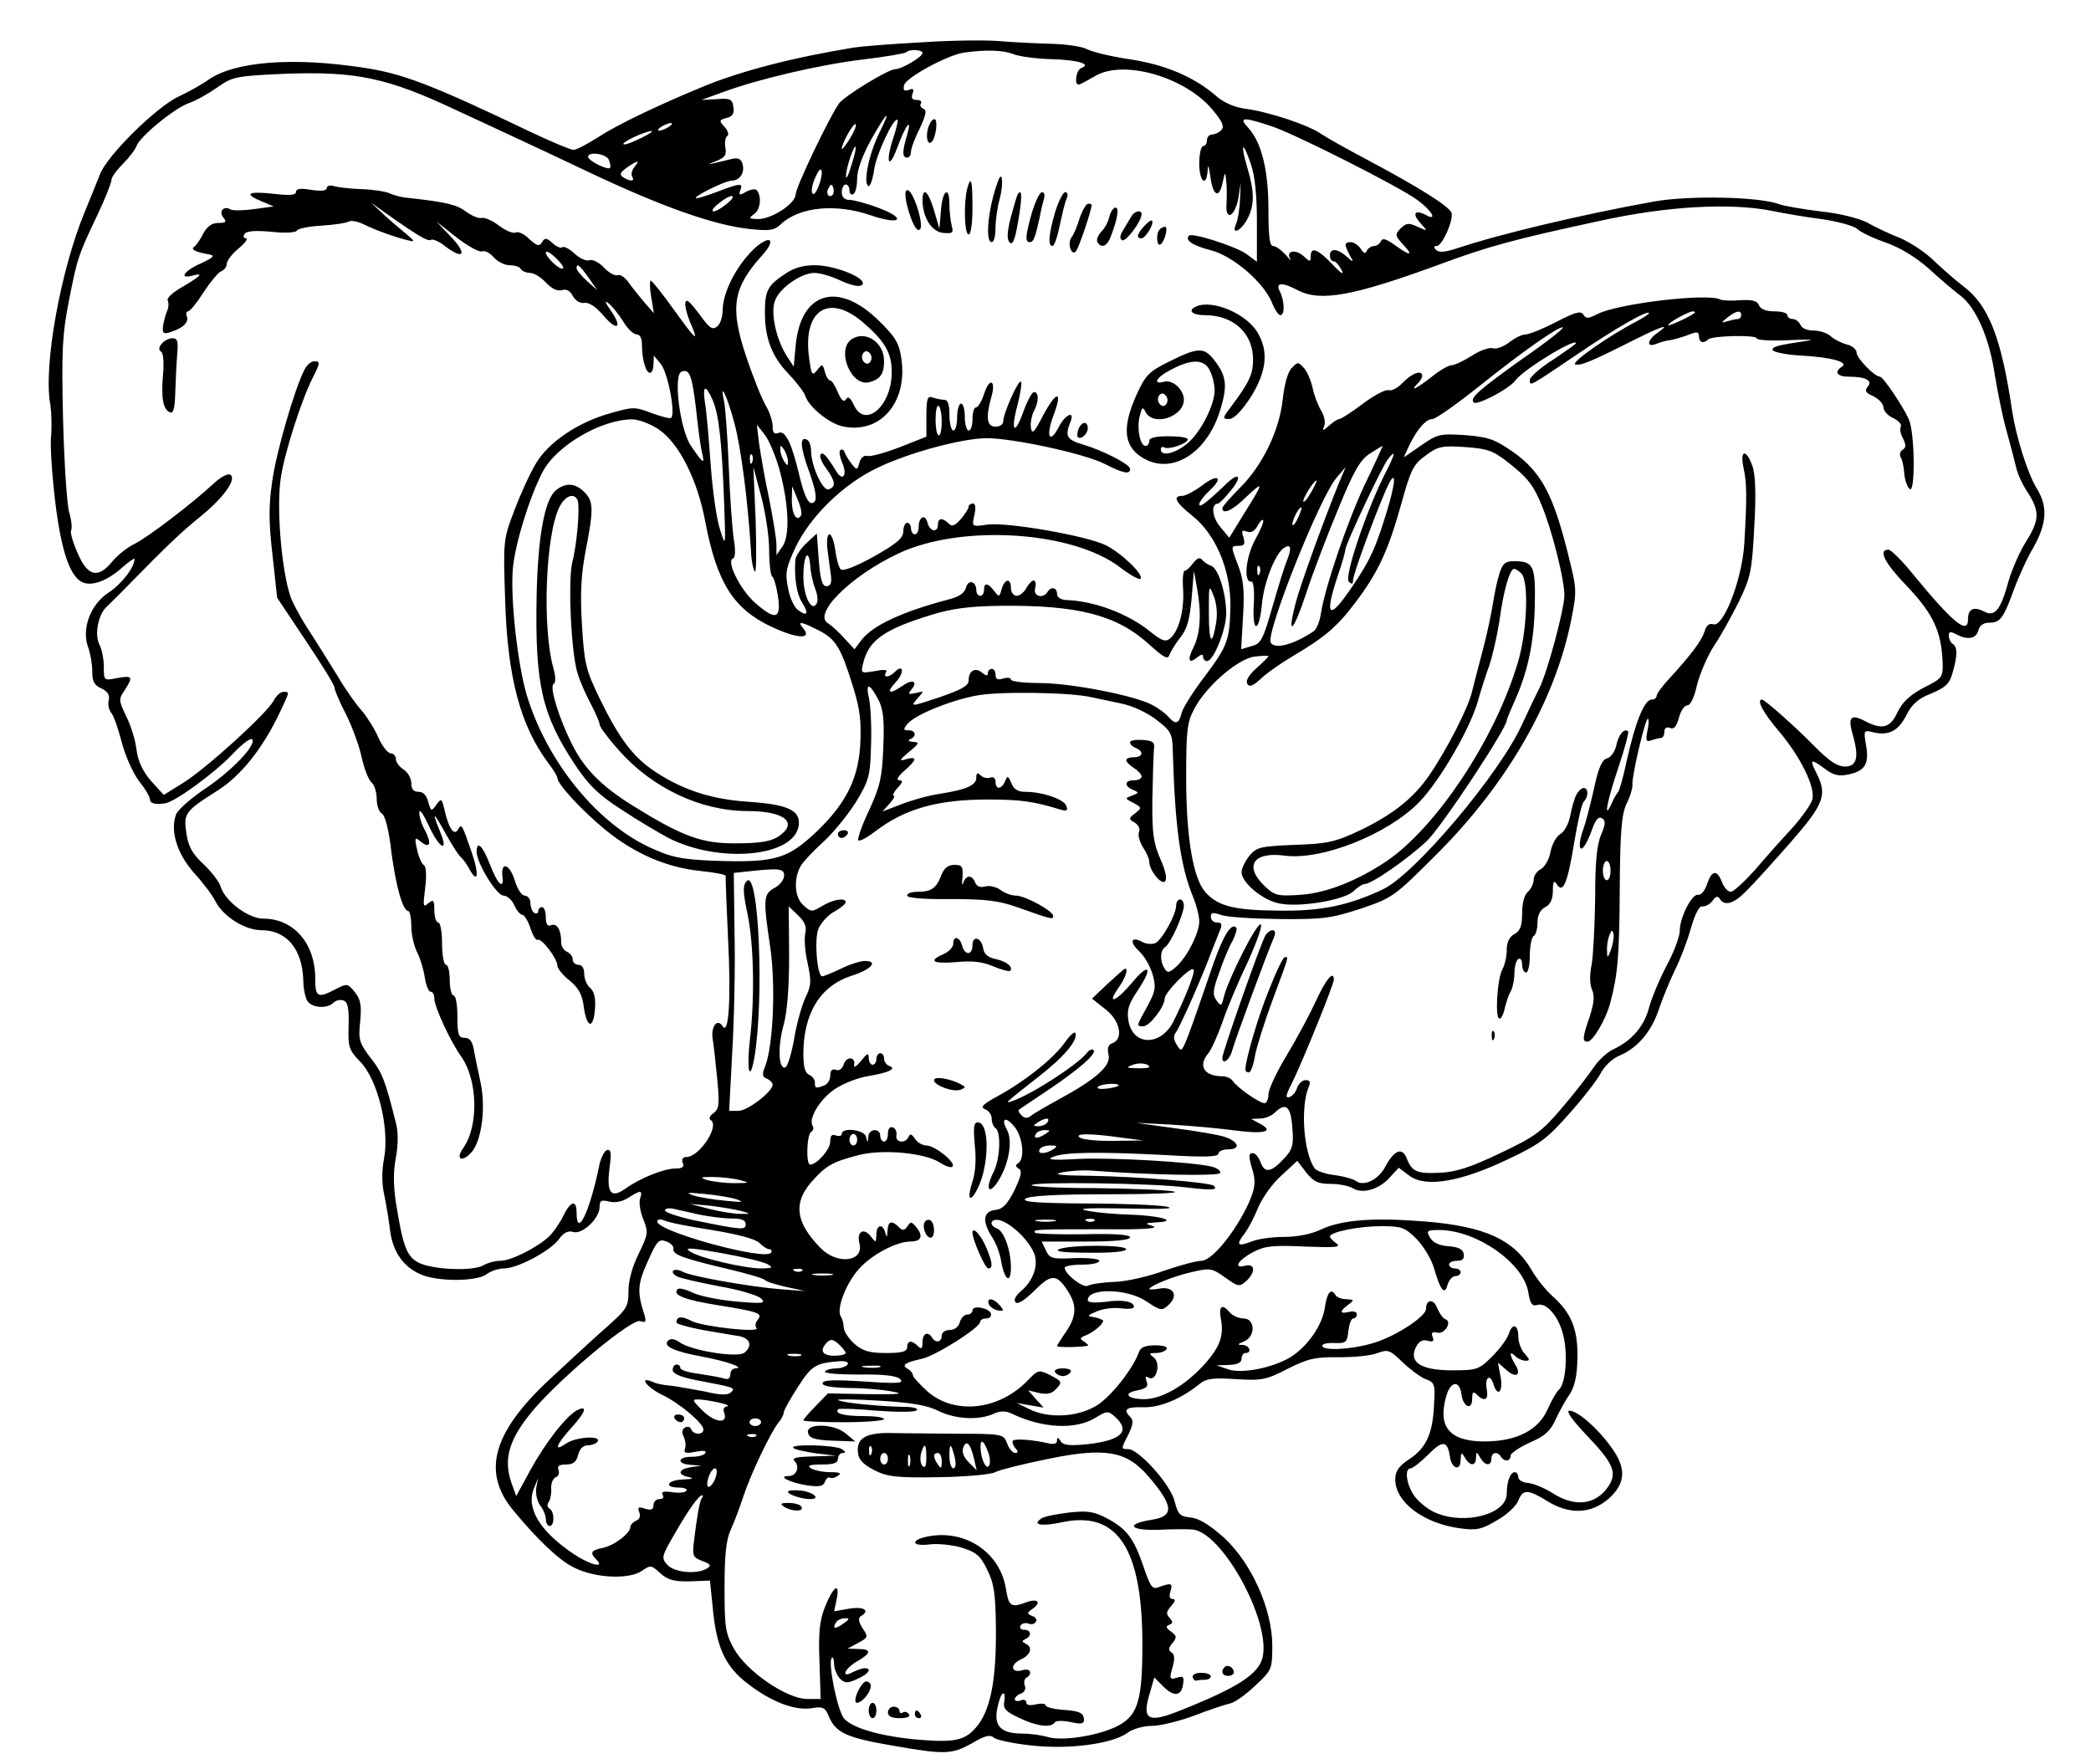 <svg xmlns="http://www.w3.org/2000/svg" version="1.0" width="725.333" height="612" viewBox="0 0 544 459"><path d="M240 11c-7.4.4-15.5 1-18 1.4-15.9 2.6-29.4 6.1-39.5 10.3-11.8 4.9-22 9.8-26.9 13-2.8 1.8-5.7 3.3-6.4 3.3-.7 0-5.7-2.1-11-4.6-26.1-12.5-33.6-15.3-43.7-16.8-18.4-2.8-33.4-1.6-40.2 3.1-1.5 1.1-5 3.1-7.8 4.4-5.8 2.7-18.8 15.5-20.5 20.3-.7 1.7-2.4 6-3.9 9.6-6.3 15.1-10.9 40.3-9 50.3.3 2.1.4 5.7.2 8-.3 2.3.2 9.8 1 16.7 1.5 12.5 3.6 19.4 6.8 21.3 2.3 1.4 6.4.1 10.4-3.4 1.9-1.7 3.5-2.8 3.5-2.5 0 2.2-3.4 6.6-6.8 8.8-4.7 3.1-7 9.4-5.3 14.1.6 1.6 1.1 4.4 1.1 6.3 0 2.7.5 3.7 2.4 4.5 1.6.8 2.2 1.7 1.9 3-.3 1.1 0 2.5.6 3.3.7.8 1.9 4.3 2.8 7.8.9 3.5 2.9 7.9 4.4 9.9 1.6 2 2.9 4.2 2.9 4.8 0 1.1 1.3 1.5 3.9 1.1 2.6-.3 12.9-7.9 17.5-12.7 2.4-2.6 4.8-4.4 5.2-4 1.3 1.3-5.1 8.1-12.1 12.8-3.7 2.5-7.2 5.5-7.7 6.8-1.6 4.3.3 10.2 4.6 15.1 2.3 2.5 4.8 5.8 5.6 7.4 2 4 7.7 7.6 12 7.6 6.5 0 10.6 4.8 10.9 12.9 0 2.4.6 5 1.2 5.7 1.4 1.7 5.1 1.8 6.6.3.7-.7 1.8-.9 2.7-.6 1.1.4 1.4 2.1 1.3 6.6-.2 5.5.1 6.3 3 9.3 4.6 4.7 7.7 17.4 6.2 25.3-.6 3.2-.6 6.6.1 9.5.5 2.5 1.2 6.6 1.5 9.2.7 5.5 3.5 9.5 8.1 11.4 4.5 1.9 14.5 1.8 17-.1 1-.8 3.1-1.5 4.5-1.5 3.5 0 12-4.5 14.3-7.6 1.2-1.7 2.4-2.3 3.7-1.9 2.3.8 6.9-3.5 6.9-6.5 0-1.7.4-1.9 2.5-1.4 1.6.4 3.4 0 5-1 3.2-2.1 3.8-2 3 .3-.3 1.1.1 3.5.9 5.4 1.3 3.3 1.2 3.8-1.2 8.8-1.7 3.4-2.7 7-2.7 9.8 0 4.2-.4 4.7-6.4 10-3.5 3.1-10.1 9.2-14.7 13.5-14.3 13.5-17 23.7-8.9 33.5 6.2 7.5 11.9 13 15.8 14.9 5.5 2.8 14.5 3.2 17.8.8 2.2-1.5 2.4-1.4 4.7.7 1.9 1.7 3.5 2.2 7.7 2.1l5.2-.2.7 6.7c.9 10.5 3.2 15.6 9.1 20.1 6.2 4.8 12.3 7.1 16.7 6.4 2.9-.5 3.5-.2 4.5 2.3 1.8 4.1 4.6 5.4 16.3 7.4 13.7 2.4 15.6 2.4 20.9-.6 3.4-2 4.7-2.3 5.7-1.4.8.6 5.1 1.5 9.7 2 9.7 1.1 20.9-.4 24.9-3.2 1.4-1.1 4.3-1.9 6.5-1.9 2.1 0 7-1.2 10.8-2.6 3.9-1.5 8.1-2.9 9.4-3.2 1.3-.2 4.3-2.4 6.7-4.7 4.3-4 4.4-4.3 4.4-10.4 0-9.4-5.4-21.5-12.6-28.1-3.7-3.3-6.5-5-8.6-5.2-2.9-.3-3.3-.8-4.2-4.2-1-4.3-9.3-13.6-12.1-13.6-1.9 0-1.9 0 .1-3.9 1.2-2.4 1.3-3.6.5-4.4-2-2-1.2-2.7 3.2-2.6 4.2.2 9.7-2 14.6-5.9 1.9-1.6 3.5-1.8 9.7-1.4 6.7.4 7.8.2 13.4-2.7 5.2-2.6 7.1-3.1 13.3-3 4 0 8.5-.4 10.1-1.1 2.7-1 3.2-.8 6.5 2.4 2 1.9 4.7 3.9 6 4.4 2.3.8 2.5 1.4 2.2 6.3-.3 7.8-2 11.5-6.3 14.4-2.9 1.9-3.8 3.2-3.8 5.4 0 5.9 7.3 11.4 16.8 12.7 4.4.6 5.7.3 9.7-2.1 2.5-1.4 5-3.7 5.5-5.1 1.2-3 2.5-3 7.5.1 5.8 3.6 11.4 3.4 16-.6 4.5-4 4.7-8 .6-13.5-3.5-4.9-8.7-9.4-10.8-9.4-1 0 .7 2.4 4.4 6.3 7 7.3 8.1 9.8 5.8 13.3-3.2 4.9-8.7 5.6-14.5 1.9-2.2-1.4-5.1-2.6-6.5-2.7-1.4-.1-2.5-.8-2.5-1.5s-.4-1.3-.9-1.3c-1.2 0-2.1 2.5-2.1 5.6 0 5.3-10.8 8.2-18.4 5-1.8-.7-4.2-2.6-5.4-4.1-2.2-2.8-3-7.5-1.2-7.5.5 0 2.6-1.6 4.6-3.6 3.7-3.8 5-3.6 5.6.5.4 3.2 2.8 4 2.8.9.1-2 .2-2.1 1.1-.6 1.3 2.3 2.9 2.3 2.9 0 .1-1.6.1-1.6 1.1 0 1.2 2.2 2.9 2.3 2.9.3 0-1.7 1.6-2 2.5-.5.9 1.4 2.5 1.2 2.5-.3 0-.6 2.3-2.2 5-3.4 3.9-1.7 5.4-3 6.7-6 1-2.1 2.6-5.1 3.7-6.6 1.3-2.1 1.9-4.7 2-9.5.1-7.5-1.6-11.6-6.5-16-1.7-1.5-4.2-4.6-5.5-6.9-4.6-7.8-12-11.2-27.4-12.5-13.6-1.1-21.9-.5-27.4 2.1-2.5 1.2-6.3 1.9-9.6 1.9-3 0-6.8.5-8.4 1.2-3.7 1.4-4.1.9-1.8-2.1 1-1.3 2.6-4.4 3.6-6.9 1.1-2.5 3.7-6.2 6-8.2l4.1-3.8 2.3 3c1.9 2.4 3.1 3 6.3 3 2.2 0 4.8.5 5.8 1.1 2.5 1.6 6.8.4 9.6-2.7l2.4-2.6 2.8 2.1c4.2 3.1 13.2 1.6 25.4-4.2 8.3-3.9 10.4-5.4 16.1-11.9 3.6-4 7.3-8.8 8.2-10.5 1-1.9 3-3.9 5-4.7 4.7-2 8.3-6.3 10.2-12.1.9-2.7 2.8-7.3 4.1-10 1.4-2.8 3.3-7.7 4.2-11 1.1-3.8 2.2-5.9 3-5.7.7.1 1.9-.5 2.6-1.4.8-1.2 1.4-1.4 1.9-.6 1.2 2.1 3.8 1.3 7-2.1 1.8-1.7 6.9-7.4 11.4-12.5 8.8-10.1 9.7-12.4 6.7-18.2-1.8-3.6-1.4-3.7 2.4-.9 2.1 1.6 3.6 1.9 5.9 1.4 4.4-.9 5.5-2.7 4.7-7.5-.7-4-.6-4.1 1.8-3.5 4 1 6.6-.3 8.7-4.5 1.4-2.8 3.1-4.3 6.5-5.6 3.7-1.6 4.7-2.5 5.5-5.4 1.3-4.5 1.3-6.7 0-7.5-.5-.3-1-1.3-1-2.1 0-1.1.4-1.2 1.9-.4 3 1.6 5.2 1.2 5.8-1 .3-1.3 1.4-2 2.8-2 2.9 0 3.7-1.1 6.4-8.5 1.2-3.3 3.5-8.4 5.2-11.2 3.4-6.2 3.7-10.5.8-15.2-2.4-3.9-5.4-13.5-6.4-20.1-2.8-19-6.1-27.6-12.7-32.5-2.2-1.7-5.6-4.7-7.7-6.7-2-2-5.9-4.6-8.6-5.8-2.8-1.1-6.7-2.9-8.7-4.1-2.2-1.1-7.2-2.4-12.2-2.9-4.7-.6-9.5-1.4-10.8-1.9-5.1-1.9-23-2.3-32.3-.7-18.5 3.3-40.4 8.5-51.4 12.2-3.1 1-4.7 1.2-5.5.4-.7-.7-.6-1 .2-1 1.4 0 4.5-6.9 3.8-8.7-.7-1.7-8.7-6.7-21.1-13.3-5.5-2.9-11.2-6.1-12.7-7.1-3.2-2.3-13.6-5.8-19.8-6.6-2.9-.4-5.7-1.6-7.8-3.5-5.6-4.8-13.1-8-22.4-9.4-4.8-.7-9.7-1.9-11-2.6-1.3-.7-5.4-1.3-9.3-1.4-3.8-.1-9.9-.4-13.5-.7-3.6-.3-12.6-.2-20 .3zm0 2.8c0 1-5.4 4.2-7.1 4.2-1.8 0-13.1 6.9-14.6 8.9C216 30 207 48.7 207 50.6c-.1 2.4-6.2 6.4-9.8 6.4-2.5-.1-2.5-.2-.9-1.4s1.9-4.7.5-6.2c-.4-.3-1.6-.1-2.7.5-1.7 1-2 .9-1.5-.4.8-2 0-1.9-6.3.5-2.9 1.1-5.3 1.8-5.3 1.5 0-.7 7.8-4.5 9.3-4.5 2.1 0 3.5-2 2.9-4.2-.3-1.4-1.1-1.8-2.6-1.5-7.1 1.7-7.2 1.8-4.3.6 2.3-.9 2.8-1.6 2.4-3.5-.2-1.4 0-2.7.5-3 .5-.3.2-1.4-.7-2.4-1.5-1.6-1.4-1.8.5-2.3 1.6-.4 2.1-1.2 1.8-2.9-.3-2-.8-2.3-4.3-2l-4 .2 5.5-2c9.2-3.4 24.9-7.1 36.3-8.5 6-.7 11.1-1.6 11.5-1.9.8-.9 4.2-.7 4.2.2zm23.7.3c1.5.6 6 1.2 10 1.3 6.8.2 10.4 1.3 7.6 2.3-1.3.5-1.9 4.3-.7 4.3.4 0 2.2-1 4.1-2.1 7.4-4.6 23.7.1 30.8 8.7 2.6 3.1 3.1 4.4 2.2 5.3-.6.6-1.7 1.1-2.4 1.1s-1.3.7-1.3 1.5-.4 1.5-1 1.5c-.5 0-1 2-1 4.5 0 4.8 1.9 6.4 2.2 1.7 0-1.6.3-1 .7 1.8.7 5.1 2.3 5.8 3.2 1.4.6-2.8.7-2.8.9-.4.2 1.4.2 4 .1 5.9-.4 4.8 2.2 3.6 3.1-1.5l.6-3.9-.2 4.5c-.1 2.5-.6 5.3-1 6.2-1.4 3.1 1.2 2 2.9-1.2 1.9-3.6 1.9-7.1 0-13.4-1.9-6.4-1.2-7.2.9-1 1.1 3.2 1.6 8.2 1.6 15.1v10.4l-2.7-2c-3-2.1-14.1-5.6-15-4.8-1.1 1.2 1 2.6 5.7 3.8 5.8 1.5 13.7 8.3 15.9 13.6.7 1.8 1.7 3.3 2.2 3.3 1.2 0 1.1-3.7-.1-6.1-1.3-2.4.5-2.6 4.6-.4 6 3.1 14.5 1.5 36.9-6.7 12.6-4.7 19.7-6.6 42-11.4 17.4-3.8 33.8-4.7 44.7-2.5 2.9.6 8.7 1.6 12.7 2.1 4.1.6 8.2 1.7 9.2 2.5.9.9 4.3 2.5 7.5 3.6 3.7 1.3 7.8 3.8 11.1 6.7 2.8 2.6 6.6 5.8 8.3 7.1 4.1 3.1 7.6 11.1 9 20.8.7 4.3 2 10.7 3 14.3 1 3.6 2.1 7.8 2.5 9.5.3 1.6 1.7 4.7 3.1 6.7 3.1 4.9 3 7.1-.5 12.7-1.6 2.5-3.6 7.1-4.5 10.1-2.1 7.7-3.6 9.6-6.4 8.1-2.7-1.4-4.2-.7-4.2 2 0 4.2-4 .9-14.8-12.3-2.6-3.2-5.3-5.8-5.9-5.8-2.8 0-1 3.5 5.1 9.8 6.6 7 8.7 11.6 9 19.6.1 3.8-.1 4.1-4.9 6.5-3.6 1.9-5.5 3.7-6.8 6.3-1.9 4.2-4 4.8-8.7 2.3-3.5-1.8-4.3-.9-3 3.6 1.5 5.1 1.2 7.6-.9 8.2-2.5.6-4.8-.8-9.6-5.7-4.3-4.4-12.4-11.6-13.1-11.6-1.5 0 .3 3.4 4.2 8 5.8 6.8 9.7 14.7 8.9 18-.4 1.4-2.8 4.7-5.3 7.5-2.6 2.8-6.9 7.6-9.6 10.8-2.8 3.1-5.6 5.7-6.3 5.7-.8 0-1.8-1.1-2.3-2.5-1.3-3.3-2.6-3.2-3.9.5-.5 1.7-1.6 2.9-2.3 2.8-1.6-.4-4.8 5.9-4.8 9.4 0 1.4-1.5 5.5-3.4 9-1.8 3.4-3.9 8.4-4.6 11-1.3 4.9-4.5 8.6-9.5 10.9-1.6.8-3.9 3-5.1 4.9-1.3 1.9-4.9 6.6-8.1 10.3-5.2 6.1-6.9 7.4-16 11.7-7.7 3.7-11.5 4.9-15.6 5.1-6.1.3-7.4-.3-8.7-3.7-1.2-3-3.2-2.3-5.6 2.1-1.8 3.5-5.7 5.3-7.7 3.7-.7-.5-3.2-1.2-5.6-1.5-2.4-.3-4.8-1.1-5.2-1.9-2.8-4.3-3.6-15.9-1.4-21.1.5-1.2.3-1.7-.8-1.7-.9 0-1.8.9-2.2 1.9-.3 1.1-1.2 2.2-2 2.5-1.2.4-1-.5.6-3.6 2.5-5 10.9-25.6 10.9-26.9 0-2.6-2-.2-4.5 5.2-1.5 3.3-4.9 9.7-7.6 14.2-2.7 4.4-4.9 9.1-4.9 10.4 0 1.2-.5 2.3-1 2.3-1.4 0-7.2-4.1-8.3-5.8-.4-.6-1.6-1.2-2.7-1.2-4.7 0-6.4-2.7-3.7-5.9.8-.9 2.4-4.5 3.7-8.1 1.2-3.6 4.2-10.7 6.6-15.7 2.3-5.1 3.9-9.5 3.4-9.8-1-.6-8.4 14.1-9.6 18.8-.6 2.5-.7 2.6-1.9 1-1.1-1.5-1-2.7.7-7.3 1-3 2.6-6.8 3.5-8.3.8-1.6 1.2-3.1.9-3.4-1.4-1.4-3.7 2.6-7 12.5-2 5.9-4.4 12.8-5.4 15.4-1.7 4.4-1.9 4.6-3 2.7-.9-1.4-1-2.4-.3-3.3 1-1.2 7.2-15.2 9.5-21.6.8-1.9 1.7-4.3 2.1-5.3.5-1.2.3-1.7-.9-1.7-.9 0-1.6-.7-1.6-1.5 0-1.1.5-1.2 2.6-.5 1.4.6 8.2 1 15.2 1.1 11.5.1 13.5-.2 21.2-2.7 8.3-2.8 8.8-3.2 19.5-13.9 18.5-18.4 30.9-39.9 35.2-60.9 1.6-8.1 1.6-8.1-1-18.4-3.7-14.7-6.9-20.5-13.9-25.5-5-3.5-6.6-4-12.7-4.5-6.5-.4-7.1-.3-11.4 2.7l-4.5 3.1 1.5-3.3c2.1-4.2 4.3-6.7 6-6.7.8 0 6.2-3.8 12.1-8.5 11.6-9.3 21.1-15.9 21.8-15.3.2.3-4.5 4-10.6 8.2-11.5 8.2-13.7 10.2-12.6 11.3.8.9 9.4-3.6 10.9-5.8 2.2-2.9 15.7-11.1 15.7-9.6 0 .2-2.7 2.1-6 4.3-3.3 2.1-6 4.5-6 5.2 0 1.8-.3 1.9 12-6.4 10.1-6.9 19-12 19-10.9 0 .2-1.5 1.2-3.2 2.1-7 3.6-17.2 10.7-16 11.2 1.4.4 4.1-.7 15.4-6.4 7.2-3.6 9.7-4.4 6-1.8-2.6 1.8-3 3.9-.4 2.9.9-.4 2.6-.9 3.7-1 1.1-.2 3.2-.8 4.8-1.4 2.2-.9 2.7-.8 2.7.4 0 1.6 1.2 2 2.4.8 1-1 12.6-1.2 12.6-.3 0 .5 3.7.7 8.3.5 4.5-.2 6.9-.2 5.2.1-8.1 1.2-9.6 1.6-9.3 2.5.2.5 3.5 1.2 7.3 1.4 7.7.4 12.6 1.7 10.7 2.9-2.1 1.3-1.3 2.6 1.7 2.6 4.5 0 6.4 1 5 2.6-.9 1.1-.5 1.6 1.5 2.5 1.4.7 2.6 2 2.6 2.9 0 .9 1.2 2.2 2.6 2.8 1.4.7 2.2 1.6 1.9 2.2-.3.5-.1 1.9.6 3.1.8 1.7.8 2.3-.1 2.9-.7.4-.9 1.3-.5 2 .4.6.8 2.5.9 4.1.1 1.6.7 3.4 1.4 4.1 1.5 1.5 1.4-14.5-.2-18.1-1.5-3.4-6.7-11.1-7.5-11.1-1.4 0-6.1-4.8-6.1-6.3 0-.8-1.2-1.8-2.6-2.1-1.5-.4-3.3-1.4-4.1-2.1-.8-.8-2.8-1.5-4.4-1.5-1.7 0-3.2-.6-3.5-1.5-.4-.8-1.2-1.5-2-1.5s-1.4-.5-1.4-1c0-.6-1.5-1-3.4-1-2.2 0-3.6-.6-4-1.6-.4-1.1-1.7-1.5-4.9-1.3-2.3.2-4.7.1-5.2-.2-3.4-1.7-26.7 1.1-31.9 3.8-2.4 1.2-3 1.3-3.7.1-.7-1-2.1-.6-7.1 2-3.5 1.8-7 3.2-7.9 3.2-.9 0-2.8.9-4.3 2.1-1.5 1.1-3.3 1.8-4.2 1.5-.8-.3-3.3.5-5.4 1.9-2.2 1.4-4.6 2.5-5.3 2.5-.8 0-3.1 1.3-5.2 3-3.8 3-6 4.1-3.7 1.8.7-.7 1.2-1.6 1.2-2 0-1.7-2.7-.7-5 1.7-1.3 1.4-3 2.3-3.8 2-.7-.2-3.7 1.3-6.6 3.5-2.9 2.2-5.7 4-6.1 4-.5 0-1.7.8-2.7 1.7-1.7 1.5-1.8 1.5-1.3.1.4-.9 0-2.7-.8-4-.8-1.3-1.8-3.9-2.2-5.8-.4-1.9-1.4-4.3-2.3-5.3-1.5-1.6-1.6-1.6-3.2.1-1 1-1.9 4.4-2.3 8.2-.9 8.1-5.3 17.2-11.3 23.1-2.4 2.4-4.4 4.7-4.4 5.1 0 1.8 2.7.6 6.3-3 4.6-4.3 4.5-3.8-.7 4.5l-3.8 6.2-2.4-2.9c-2.1-2.5-2.4-6-.5-6 .3 0 1.9-1.6 3.4-3.5 2.9-3.6 2.1-4.8-1.1-1.8-5.3 5.1-7.2 6.5-7.2 5.5 0-.6 1.2-2.2 2.7-3.6 3.8-3.5 2.1-4.5-2.1-1.2-1.9 1.4-4.2 2.6-5 2.6-2.6 0-1.8 1.7 2.5 5.1 6.2 4.9 10.1 14.2 10 23.6-.2 9-.7 10.3-7 18.7-2.8 3.7-5.4 7.8-5.7 9.1-.7 2.9-1.6 3.1-3.5.9-.7-.8-2.6-2.2-4.1-3-4.8-2.5-20.8-5.6-29-5.7-4.3 0-7.8-.4-7.8-.9s-.9-.6-2-.3c-1.4.5-2 .2-2-.9 0-.9-.4-1.6-1-1.6-.5 0-1 .5-1 1.1 0 .8-.4.8-1.5-.1-1.8-1.5-3.5-.5-3.5 2 0 1.4-1.8 2.4-7.6 4.4-7.5 2.5-7.6 2.5-5.8.4 1.9-2.1 1.9-2.1-.4-1.5-1.9.4-2.1.3-1.1-.9 1.8-2.2.3-2.8-2.3-1-3.4 2.4-4.4 1.9-1.8-.9 2.3-2.4 2.1-5-.2-2.7-1.5 1.5-3.2 1.6-2.3.1.5-.7-.5-.8-3-.3-3.6.6-3.6.6-2.9-2.2 1.4-5.8 5.4-8.7 17.9-12.5 5.2-1.6 9.8-2.2 18-2.3 19.9-.2 30 2.4 38.3 9.9 4.2 3.8 5.1 4.2 5.5 2.7.4-.9 1.6-2.9 2.8-4.4 1.7-2.1 2.4-4.6 2.9-10l.6-7.3.8 4.4c1.2 6.5.9 11.7-.8 15.3-1.8 3.5-1.4 4.7.9 2.8 1-.8 1.5-.9 1.5-.1 0 .6.5 1.1 1 1.1 1.7 0 5-8.1 5-12.4 0-5.2-2-11.7-3.9-12.4-.9-.3-1.9-1-2.4-1.6-.5-.7-1.3-.4-2.3.9-.8 1.1-1.8 2-2.2 2-.4 0-.6 2.2-.4 4.9.3 5.4-1.1 10.8-3.4 12.7-1.2 1-2.2.6-5.3-1.9-5.7-4.6-14.6-7.9-21.8-8.1-1.3-.1-2.3-.7-2.3-1.6 0-1.7-1.6-2-2.5-.5-1.2 1.9-3.8 1.1-3.2-1 .3-1.1.1-2-.4-2-.4 0-1.3.9-1.9 2-.6 1.1-1.7 2-2.5 2s-1.5-.9-1.5-2c0-2.7-1.6-2.5-2.4.2-.6 2.2-.7 2.2-2 .5-1.6-2.1-2.6-2.2-2.6-.2 0 .8-.4 1.5-1 1.5-.5 0-1-.6-1-1.4 0-2.4-2.1-3-2.7-.7-.4 1.4-1.8 2.4-4.7 3.1-11.7 3.1-19.4 6.6-22.4 10.4l-1.9 2.5-2.6-2.8c-1.4-1.6-3.3-3.3-4.2-3.9-4.3-2.3 5.7-12.3 18.2-18.2 16.3-7.7 45.3-5.9 57.7 3.6 2.6 2 5 3.3 5.3 3 1-1-4.8-6.6-8.9-8.7-4.9-2.5-26.1-6.2-31.1-5.4-3.9.6-3.9.5-3.2-2.5.4-1.9.3-3-.4-3-.6 0-1.1.4-1.1.8 0 .5-.9 1.9-2 3.2-1.6 1.8-2.3 2.1-3.2 1.2-1.6-1.6-2.8-1.5-2.8.3 0 2.2-2.1 1.8-2.7-.5-.6-2.4-2.3-1.6-2.3 1.1 0 1-.4 1.9-1 1.9-.5 0-1-.7-1-1.5s-.4-1.5-1-1.5c-.5 0-1 1-1 2.2 0 1.8-1.7 3.2-7.7 6.6-4.5 2.5-8 3.9-8.6 3.3-.5-.5-1.1-2.7-1.4-5-.3-2.2-1-4.1-1.5-4.1-.6 0-.8 1.8-.5 4.2.3 2.4.7 5.4.9 6.8.2 1.7-.2 2.5-1.2 2.5-1.1 0-1.6-1.7-2-6.9l-.5-6.8-2.7 2.5c-1.6 1.5-2.8 3.4-2.9 4.4-.3 4.8.4 9 1.8 11.1 1.8 2.9 1.3 3.7-1.1 1.9-1-.7-2.2-3.3-2.6-5.8-.8-3.8-.5-5.2 1.9-10.4 3.9-8.2 12.6-16.7 21.6-20.9 8.1-3.9 22-7.6 28.2-7.6 6.9 0 25.3 4 30.5 6.6 5.1 2.6 6.8 2.9 6.8 1.4 0-1.2-7-4.8-12.4-6.4-4.1-1.2-4.6-2.2-3.1-5.9 1.2-3-1.4-1.9-3 1.3-2.5 4.8-3.5 2.5-1.4-3 2.5-6.6.7-6.4-2.8.2-2.2 4.3-2.8 4.9-3.1 3.1-.2-1.2.2-3.1.7-4.2 1.4-2.5 1.4-5.1.1-5.1-.5 0-1.7 2.2-2.7 4.9-2.3 6.6-3.5 5.5-1.6-1.5.8-3.1 1.2-5.9.9-6.1-.6-.7-4.6 8.2-4.6 10.3 0 .8-.9 1.4-2 1.4-2.3 0-2.6-2.4-1.1-7.7 1.3-4.5-.5-5.2-1.9-.8-.6 1.9-1.6 3.5-2.1 3.5s-.9 1.3-.9 3c0 1.6-.4 3-1 3-.5 0-1-1.6-1-3.5s-.4-3.5-1-3.5c-.5 0-1 1.6-1 3.5s-.4 3.5-1 3.5c-.5 0-1-1.8-1-4 0-2.8-.4-4-1.4-4-.8 0-2.1-.3-3-.6-1.3-.5-1.6.3-1.6 4.8v5.4l-7.1 2.8c-3.9 1.5-7.6 2.5-8.4 2.2-.7-.2-1.6.5-1.9 1.7-.6 2.1-.7 2.1-2.1.3-.8-1-1.6-2.4-1.8-3-.2-.6-.7-.8-1.1-.5-.4.4-.1 1.8.5 3.3 1.4 3.1.2 5-1.5 2.3-2.5-4.1-3.5-5.2-4.1-4.5-.4.4.2 2 1.4 3.6 2.5 3.5 2.6 4.8.7 5.5-1.5.6-4.6-6.1-4.6-10 0-1.2-.4-2.4-.9-2.8-2.1-1.3-2 1.7.4 8.2 1.6 4.5 2.1 7.1 1.4 7.8-1.3 1.3-2.5-.7-4-7-1.9-8.1-3.6-11.6-5.3-10.9-1.2.5-1.6 0-1.6-1.7 0-1.3-.8-3.8-1.8-5.4-1-1.7-3.3-7.4-5.1-12.8-4.3-12.8-3.4-17.9 4.2-26.3 4.3-4.8 1.4-5.4-3-.8-4.3 4.6-7.2 10.7-7.3 15 0 1.7-.6 3.7-1.4 4.3-1.1.9-1.8.6-3.5-1.6-3.7-5-4.5-5.7-4.8-4.6-.2.6.3 2.8 1.1 4.8 2.5 5.8 2 5.5-4-2.8-3-4.2-5.8-7.7-6.1-7.7-.3 0-.3 1.9.1 4.2l.7 4.3-2.6-3c-1.4-1.7-3.3-4-4.1-5.2-.9-1.2-2.1-2-2.8-1.7-.6.2-2.2-.6-3.5-2-1.3-1.4-3-2.2-3.8-1.9-.8.3-2.5-.5-3.8-1.7-1.4-1.3-2.8-2-3.2-1.7-.3.4-1.5-.1-2.5-1-1.6-1.5-2.1-1.5-2.8-.3-.7 1.2-1.3 1-3.4-.9-1.3-1.3-2.9-2-3.5-1.6-.6.3-2.6-.5-4.3-1.8-1.8-1.4-3.8-2.2-4.5-2-.7.2-2.5-.5-4-1.6-2.5-1.9-5.2-2.5-14.9-3.6-1.7-.1-4-.7-5-1.2-1.1-.5-4.4-1-7.4-1.1-3-.1-6.3-.5-7.2-.8-1-.3-1.8 0-1.8.5 0 .7-1.4.9-4 .5-2.8-.5-4-.3-4 .5 0 .9-1.7 1-6 .5-6.6-.7-7.7 0-2.9 2l3.1 1.3-5.1.7c-2.9.4-5.6.4-6.1.1-1.8-1.1-3.2.5-1.9 2.1.9 1.1.7 1.4-1.3 1.4-1.7 0-2.9.9-3.9 2.7-.8 1.6-1.8 3.1-2.4 3.5-1 .7.4 1.4 4 2 1.5.3 1 .8-2.2 2.3-4.4 1.9-5.9 4.2-2.3 3.2 3.1-.8 2.4 0-2.5 2.9-2.5 1.4-4.2 3-3.9 3.5.3.6.3 1.8-.1 2.7-.4.9-.9 2.7-1.1 4-.2 1.9.1 2.2 1.9 1.6 3.2-1 4.9-2.5 4.3-4.1-.3-.7-.1-1.3.3-1.3.5 0 2.3-2.2 4-4.9 1.8-2.7 3.8-5.2 4.6-5.5.8-.3 1.5-1.2 1.5-2s1.4-2.6 3.1-4c1.7-1.4 2.5-2.6 1.9-2.6-.6 0-.8-.5-.4-1.1.4-.8 2.8-1 7-.6 3.6.4 6.4.2 6.6-.3.2-.5 3-1.1 6.4-1.3 3.4-.2 6.6-.7 7.2-1.1.5-.3 2.3 0 3.9.8 3 1.5 8.6 3.5 11.8 4.2 1.5.4 1.3 0-.9-1.8-1.6-1.3-4.3-3.6-6-5.2l-3.1-2.9 3.5 2.5c8.6 6.1 11.3 7.7 12.1 7.2.5-.3 2.1.4 3.5 1.5 4.9 3.8 6.1 2.4 1.9-2.1l-4-4.2 5.3 4.2c2.9 2.2 5.9 3.9 6.6 3.6.7-.3 2.1.4 3.1 1.6 1 1.1 2.8 2 4.1 2 1.3 0 2.6.4 2.9 1 .3.5 1.4 1 2.4 1s2.8 1.1 4.1 2.5c1.5 1.6 3 2.3 4.1 2 1.2-.4 2.2.1 2.9 1.5.7 1.2 1.9 2 3 1.8 1.2-.2 3 1 4.9 3.2 3.6 4.3 5.2 3.4 2-1.2-1.5-2.1-1.7-2.8-.6-1.9.9.7 2.6 2.8 3.8 4.7 1.1 1.9 2.7 3.4 3.5 3.4.9 0 1.4 1 1.4 2.7 0 3.8 1 7.3 2.1 7.3.5 0 .9-1 .9-2.3l.1-2.2 1.8 2.2c1.8 2.1 3.9 12.9 2.7 14-.2.3-2.5-.3-5-1.2-4.4-1.7-4.9-1.7-10.8 0-8.4 2.3-16.2 7.6-19.4 13.1-1.5 2.5-4 7.9-5.6 12.2-2.9 7.6-2.9 7.9-2.4 23.2.6 20.3 4 32.9 11.3 42.6 1.3 1.7 2.3 3.4 2.3 3.8 0 1.6 6.6 8.7 12.5 13.5 7.6 6.2 15.9 9.8 24.8 10.7 3.7.4 6.5.9 6.5 1.3-.1.3.2 7.7.6 16.3.8 15.4.2 25.3-1.4 22.8-1.4-2.2-3.1 0-2.6 3.3.3 1.8.8 6.5 1.2 10.6.6 6.3.5 7.6-1 8.7-1 .7-1.3 1.5-.7 1.8 2.4 1.5-3 9.6-6.3 9.6-1 0-1.3.6-1 1.5.5 1.1-.1 1.5-1.9 1.5-3 0-9.2 2.5-13.1 5.3-3.7 2.6-4.9 1-4-5.7.5-3.8.3-4.7-.7-4.4-.7.2-1.7 2.2-2.1 4.4-2.4 11.7-5.8 18.7-5.8 11.9 0-3.5-1.6-3.1-3.5.9-.9 1.8-2.6 4.3-3.8 5.4-3.2 2.9-9.8 6.2-12.5 6.2-1.3 0-3.3.5-4.5 1.2-2.9 1.6-13.2 1.1-16.8-.7-3.1-1.6-4.1-4.3-5.9-15.6-.7-4.5-.7-8.4 0-11.8.6-3.3.6-6.6 0-8.9-2.7-10.8-3.5-13.1-6.6-17-3-3.9-3.2-4.8-2.7-9.5.4-4.2.1-5.7-1.4-7.6-1.9-2.3-2-2.3-5.1-.7-4.6 2.4-5.2 2-5.2-2.9 0-9-5.6-15.5-13.4-15.5-4 0-10-4.5-11.2-8.3-.3-1.2-2.3-3.8-4.4-5.8-2.9-2.7-4-4.6-4.5-8-.8-5.3-.5-5.8 8.2-11.3 6.1-3.9 11.8-11.1 16.2-20.5 2.5-5.3 2.5-5.1.8-5.1-.8 0-1.9 1.1-2.6 2.4-1.8 3.3-17.4 17.5-23.5 21.3l-5 3.1-3.3-3.6c-2.2-2.6-3.4-5.1-3.8-8.2-.3-2.5-1.5-6.4-2.7-8.7-1.9-4-2-4.4-.4-6.7 2.3-3.6 2.1-3.9-1.9-3.2-3.5.7-3.5.7-3.5-2.9 0-2-.5-4.5-1.1-5.7-1.4-2.6-.4-8 1.9-10 .9-.9 3.4-3.3 5.5-5.5C44 141.4 47 138.6 52 134.5c6.1-4.9 9.7-9.9 7.9-11-.6-.4-2.5.6-4.2 2.2-5.6 5.2-17.1 14-20.7 15.8-1.9.9-4.5 3-5.8 4.6-3.7 4.5-6.4 3.9-9-2.2-1.2-2.7-2-5.4-1.7-5.9.3-.6.1-2.7-.5-4.7-.6-2.1-1.3-13-1.6-24.3-.4-17.7-.2-22 1.5-30.6 2.2-11.2 2.4-11.9 7.5-22.6 2-4.2 3.6-8.3 3.6-9 0-.7 1.4-2.6 3-4.2s3.2-3.7 3.5-4.6c.8-2.4 9.9-9.9 13.7-11.2 1.8-.6 5.1-2.5 7.4-4.1 4-2.8 4.8-2.9 17.3-3.5 18.8-.7 26.9 1 45.1 9.6 4.7 2.2 11.7 5.4 15.5 7.2 3.9 1.8 12.2 5.7 18.5 8.7 19 9 32.7 13.9 42.2 14.9 5.1.5 6.2.4 8.1-1.4 4.8-4.4 14.2-5.3 23.2-2.2 7.8 2.7 9.6.9 2.1-1.9-3.1-1.2-6.6-2.1-7.6-2.1-1.3 0-2-.7-2-2 0-1.1.5-2 1-2 .6 0 1 .7 1 1.6 0 .8.5 1.2 1 .9.6-.3 1-2.2 1-4.1 0-2.2 1.4-6 3.6-10 4.2-7.5 5.5-8.5 2.1-1.7-2.6 5.3-4.2 12.9-2.8 13.7.4.3 1.1-1.5 1.5-4.1.5-4.1 5.2-14 6.1-13.1.2.2-.3 2.3-1.1 4.7-2.1 6.3-1.2 8.6 1 2.6s4-8.3 2.6-3.4c-1.3 4.3-1.3 5.9 0 5.9.6 0 1-.7 1-1.5s1-3.6 2.3-6.1c1.6-3.5 1.9-4.8.9-5.1-.6-.3-1-.9-.6-1.4.3-.5-.2-.9-1.1-.9-1.2 0-1.5-.5-1.1-1.6.5-1.2.2-1.5-1-1-1.1.4-1.5.1-1.2-1.2.3-1.9 11.1-7.8 15.5-8.5 5.6-.8 10.2-.7 13 .4zM331 32.9c6.4 2.2 33.1 15.7 37.7 19.1 3.9 2.8 5.4 5.7 2.2 3.9-2.9-1.5-3.6-.3-1.3 2.2 1.9 2.1 1.9 2.1-.8.9-2.3-1.1-2.9-1-4.4.4-1.5 1.6-1.5 1.9.6 4.2 2.9 3 1.9 3.1-2.2.1-2.2-1.6-3.2-1.8-3.5-1-.3.7-1.1 1.3-1.8 1.3s-1.6.6-1.9 1.2c-.3.9-.8.8-1.6-.5-.6-.9-1.8-1.7-2.5-1.7-1.8 0-1.8.5-.4 3.3 1.2 2.1 1.1 2.1-.8.4-2.4-2.1-4.3-2.2-4.3-.2 0 .8.4 1.5 1 1.5.5 0 1.4 1 2 2.2.8 1.5-.1 1-2.4-1.5-3.9-4-5.6-4.6-5.6-2 0 1.5-.2 1.5-1.9-.1-2.1-1.9-4.7-1.3-3.4.8.4.7-.1.2-1.2-1.1-1.2-1.3-2.6-2.3-3.3-2.3-.9 0-1.2-2.7-1.2-9.5 0-10.3-1.8-17.5-5.3-21.3-2.6-2.8-1.2-2.8 6.3-.3zM174 33c-.8.5-1.9 1-2.5 1-.5 0-.3-.5.5-1s2-1 2.5-1c.6 0 .3.5-.5 1zm47.1 3.1c-1.2 1.9-2.1 3-2.1 2.6 0-1.4 3.1-6.9 3.6-6.4.3.3-.4 2-1.5 3.8zm-54.5-.1c-2.2 1.1-4.2 1.8-4.4 1.5-.5-.5 5.7-3.4 7.3-3.4.6 0-.8.9-2.9 1.9zm54.9 7c-.7 2.5-1.4 3.8-1.4 2.9-.1-1.8 2-8.2 2.5-7.7.2.2-.3 2.4-1.1 4.8zm-63.1-1.4c.4.9.5 1.9.3 2.1-.7.6-5.7-1.9-5.7-2.9 0-1.5 4.8-.8 5.4.8zm6.6 1.9c-.6.8-.9 1.9-.5 2.5.7 1.2-.5 1.3-2.4.1-1-.7-.8-1.2 1-2.5 2.9-2 3.5-2 1.9-.1zm47.9 5.1c-.6 1.6-1.3 2.3-1.6 1.6-.3-.6.1-2.6.9-4.2 1.6-3.8 2.3-1.4.7 2.6zm3.7 2.1c-1 1-1.9-.5-1-1.8.6-1.1.8-1.1 1.2 0 .2.7.1 1.5-.2 1.8zM189.1 53c-1.3 1.1-2.8 2-3.5 2-.6-.1 0-1 1.3-2 1.3-1.1 2.8-2 3.5-2 .6.1 0 1-1.3 2zm-42.6 16.8c-.7.7-4.5-2.9-4.5-4.1 0-.6 1.1 0 2.5 1.3s2.3 2.6 2 2.8zm6.6 2.4 2.3 3.3-2.7-2.4c-1.5-1.4-2.7-2.8-2.7-3.3 0-1.5.8-.8 3.1 2.4zm287.8 9.2c-1 .9-6.9 3.6-6.9 3.2 0-.7 5.2-3.5 6.4-3.6.5 0 .7.2.5.4zm12.1.6c0 .5-.4 1-.9 1s-1.8.3-2.8.6c-1.6.5-1.6.4.1-1 2.3-1.8 3.6-2 3.6-.6zm-271.9 24.5c.5 4.9 1.2 10.1 1.6 11.5.7 3 .2 2.6-3-2.1-2.8-4.2-4.6-18.4-2.4-19.2 2.1-.8 2.7.8 3.8 9.8zm4.4-2.2c1.5 3.7 2.3 10.3 2.9 26.7.4 11.3.4 11.4-1 7-.9-2.5-2-10.1-2.5-17s-1.1-14.2-1.5-16.3c-.7-4.6.2-4.8 2.1-.4zm5.6 5.9c1.7 6.4 3.5 20.3 4.3 33.5.1 2.4.6 4.6 1 5 .4.4.4-5.6.2-13.2l-.6-14 2 7.5c1.1 4.1 2.1 10.4 2.1 14 0 3.6.4 6.7.8 7 .5.3 1.1 2.6 1.5 5.2.9 6-.7 6.3-6.2 1.4-3.8-3.5-7.3-10.7-5.5-11.3.6-.2.7-2.1.2-5.1-.4-2.6-1-11-1.3-18.7-.3-7.7-.9-15.4-1.2-17-1.3-5.8.8-1.5 2.7 5.7zm53.9-.7c0 5.1-1.5 5-1.6-.1 0-2.4.3-4.1.8-3.8.4.3.8 2 .8 3.9zm-73.5 2.3c5.2 3.6 10 13.1 12 24 3 15.7 7.3 22.6 17.1 27.2 6.7 3.2 10.8 3.4 8.4.5-1.7-2-.7-1.9 4 .5 4.5 2.3 5.8 4.5 9 14.9 1.8 5.8 2.1 8.9 1.8 15-.6 9.4-4.2 16-12.8 23.8-6.7 5.9-10.1 6.8-26.1 6.2-8.1-.4-10.4-.9-16.2-3.6-13.8-6.6-26.5-22.4-31.7-39.6-2.3-7.9-4.2-24.4-3.6-32.5.5-6.3 4.2-18.5 7.7-25.3 3.5-6.9 15.3-13.8 23.4-13.8 1.7 0 4.8 1.2 7 2.7zm31.1 9.7c2.6 9.2 3 17.8 1 20.6l-1.6 2.3v-2.7c0-1.5-.9-6.9-1.9-12-1.1-5-2.2-11.5-2.6-14.2l-.6-5 2 2.5c1.1 1.4 2.7 5.2 3.7 8.5zm2.4-1.5c0 1.3-.1 1.3-1 0-.5-.8-1-2.2-1-3 0-1.3.1-1.3 1 0 .5.8 1 2.2 1 3zm150 6.2c-4.7 10.1-10.4 26.9-11.4 33.7-.3 1.9-1.1 3.8-1.8 4.3-5.2 3.5-10.1 4.8-11.2 3-1.4-2.3 12.6-37.5 17.1-42.9l2.4-2.8-1.7 4C344 136.4 338 153 337 157.2c-2.3 8.9-.4 7 2.8-2.8 1.8-5.5 5.6-15.4 8.4-22.1 4-9.8 5.7-12.7 8.2-14.3 1.7-1.1 3.2-2 3.3-2 .1 0-2 4.6-4.7 10.2zm37.1-6.1c5.4 4.2 6.9 6.1 9.2 11.9 2.5 6.1 5.7 18.8 5.7 22.8 0 3.7-4.5 20.3-6.5 24.2-.7 1.4-2.7 5.5-4.4 9.2-5.6 12.7-28.1 39.4-36.4 43.2-8.9 4.2-16.1 5.7-27.2 5.5-11.6-.1-15.7-1.2-18.9-4.8-3.2-3.6-5-14.2-5-29.6 0-12.4.2-14.5 2.1-18.1 3.1-5.9 11.4-13.1 15.8-13.6 1.9-.2 3.5-.3 3.5-.1 0 .2-1.4 1.6-3.2 3.2-1.9 1.7-2.8 3.2-2.3 4 .5.9 1.4.6 3.4-1.2 1.4-1.4 5.1-4 8.1-5.8 8.8-5.2 11.8-7.8 16.5-14 6-7.9 8.6-13.5 12-25.6 2.5-9.1 3.2-10.5 6.4-12.8 3.2-2.4 4.3-2.6 10.2-2.2 5.7.4 7.3.9 11 3.8zm-196.4.1c-.3.8-.6.5-.6-.6-.1-1.1.2-1.7.5-1.3.3.3.4 1.2.1 1.9zm164.4 3.5c-4.9 9.9-10.4 26.4-9.2 27.6.8.8 1.1.7 1.1-.3 0-1.5 5.2-15.7 8.5-23.4 2.4-5.5 2.9-3.8 1 3.1-3.4 11.6-4.9 14.9-9.9 22.2-5.8 8.6-7.1 7.6-3.7-2.7 1.2-3.4 2.1-6.6 2.1-7.2 0-1.3 9.7-22 11.2-23.7 2.1-2.6 1.8-1.2-1.1 4.4zm-18.9 4.2c-.9 1.6-1.8 2.8-2.1 2.6-.4-.5 2.7-5.5 3.4-5.5.2 0-.4 1.3-1.3 2.9zm-132.8 6.2c-1.1 1.8-2.4-.3-2.4-3.9l.1-3.7 1.4 3.4c.8 1.8 1.2 3.7.9 4.2zm129.4.4c-.6 1.4-1.3 2.3-1.5 2.1-.5-.5 1.5-4.6 2.2-4.6.3 0-.1 1.1-.7 2.5zm-11.2 5.8c-2.5 4.5-3.2 11.4-1 11 .5-.1.8 2.5.6 5.8-.5 7.7 1.4 7.7 2.1.1.5-5.6 3.5-13.3 5.8-14.7 1.7-1.1 2 0 .8 3.1-.7 1.6-2.4 7.2-3.9 12.4-2.4 8.4-3 9.5-5.4 10.1l-2.7.8.5-8.7c.4-6.8.1-9.6-1.4-13.4-1.8-4.7-1.8-4.8.2-4.8 1.5 0 1.8-.4 1.3-2.2-.6-1.7-.4-2 .9-1.5 1 .4 2-.1 2.7-1.4.6-1.1 1.3-1.9 1.5-1.6.3.3-.6 2.5-2 5zm-114.5 12.9c.6 1.5.8 3.2.3 3.9-1.3 2.2-3.4-2.2-3.4-7.1 0-5.5 1.4-7.7 1.8-2.8.1 1.8.7 4.5 1.3 6zm115.6-4c-.3.8-.6.5-.6-.6-.1-1.1.2-1.7.5-1.3.3.3.4 1.2.1 1.9zM316.4 162c-1.1 6.5-1.9 5.3-1.9-2.7 0-7.1 0-7.4 1.2-4.4.8 1.9 1.1 4.7.7 7.1zm-87.8 20.2c1.2 2.3 1.5 5.3 1.2 12.2-.3 7.8-.8 10.1-3.7 16.4-1.9 4-3.1 7.5-2.8 7.8.3.4 2.3-.7 4.4-2.3 7.7-5.9 16.2-8.3 29.3-8.3 8.6 0 12 .5 18.8 2.6 1.8.5 2.1.3 1.6-1-.7-1.7-6.2-3.6-10.7-3.6-1.9 0-3-.7-3.6-2.3-.8-1.9-1-2-1.6-.5-.9 2.2-2.5 2.3-2.5.2 0-1-.6-1.4-1.4-1.1-.7.3-1.9 0-2.5-.6-.8-.8-1.1-.6-1.1.6 0 2-2.5 3.1-9.4 4.2-2.8.4-7.2 1.6-10 2.7l-5 1.9 1.8-2c1.1-1.2 1.5-2.1 1.1-2.1-.4 0 0-.9 1-2 1.4-1.5 1.5-2 .4-2-.8-.1-.3-1 1.4-2.5 3.3-2.9 3.4-3.8.5-3-2 .6-1.9.3.7-1.9 2.7-2.2 2.8-2.5 1-2.6-1.1-.1-1.4-.4-.7-.7 1.7-.7 1.5-2.3-.4-2.3-1.4 0-1.5-.2-.3-1.7 2-2.3 10.6-5.9 17.7-7.3 5.8-1.2 24.8-.9 30.2.4 1.4.3 4.8 1 7.6 1.6 3 .6 6.9 2.4 9.3 4.3 3.7 2.8 4.1 3.6 4.2 7.7.6 20.5 2 30.5 5.4 38.6.8 2 1.5 4.7 1.5 6.1 0 3-3.1 9.2-6 11.8-1.8 1.6-2.3 1.7-3 .5-1.3-2-1.2-4.7.1-5.6 1.4-.8 4.8-8.4 4.9-10.7 0-.9-.4-1.7-1-1.7-.5 0-1 .7-1 1.5 0 2.5-3.8 9.2-5.5 9.9-.9.3-2.5.2-3.4-.4-2.9-1.5-3.3.1-.7 2.5 1.4 1.3 2.9 4 3.5 6.1.9 3.3.7 4.3-1.4 8.2-2.9 5.2-2.9 5.2-1.1 5.2 1.7 0 5.6-5.1 5.6-7.2 0-1.6 6.7-8.4 7.5-7.6.6.5-2.2 7.6-5.3 13.7-3.3 6.3-10.4 6.2-11.6-.2-.5-2.9-.1-4.3 2.5-8.2 4-6 2.8-7.2-1.7-1.7-4 4.7-6.6 5.8-3.5 1.3 1.9-2.6 2.7-5.1 1.8-5.1-.2 0-2.2 1.8-4.5 3.9l-4.1 3.9 3.4 2.7c3.9 2.9 4.9 7.8 1.9 8.9-1.1.4-1.4 1.3-1 3 .7 2.8-3 6.2-12.9 11.6-3.3 1.8-6.6 3.7-7.3 4.3-.9.7-1.6.7-2.4-.1-.7-.7-1-1.3-.7-1.5.2-.2 3.6-2.4 7.4-5 8.1-5.4 12.9-9.6 12-10.5-.4-.4-1.2 0-1.8.8-2.4 3-14.1 10.6-19.2 12.4-2.4.9-2.1.6 6.6-6.2 6.7-5.2 10.3-9.5 9.7-11.4-.2-.6-1.4.5-2.7 2.3-2.8 4.1-10.3 10.1-17.4 14-4 2.2-4.8 2.9-3.4 3.5.9.3 1.7 1.4 1.7 2.4 0 1.1.5 2.2 1 2.5 1.5 1 1.2 8.2-.6 11.6-2.2 4.4-1.1 6 1.4 2 2.7-4.4 3.7-10.3 2.2-13.1-1.7-3.1-.4-3.7 1.9-.9 2.2 2.6 2.8 8.4 1 9.5-.8.5-.7.9.1 1.4 1 .6.7 1.9-1.1 5.7-1.9 3.7-3 4.9-5.1 5.1-3.1.4-3.3 3.1-.6 7.2.9 1.4 2 4.2 2.3 6.3.9 4.9 2.5 5.8 2.5 1.4s-1.8-9.4-3.6-10.1c-2.4-.9-1.6-2.8.9-2.1 3 1 7.3 5.1 8.7 8.5 1.3 3-.2 7.3-3.4 9.9-.9.8-1.6 1.7-1.6 2.2 0 1.8 2 .8 5.5-2.7 4.1-4.1 5.6-3.9 8.5.8 2.3 3.7 2 6.6-1.1 10.9-1 1.5-1.9 2.9-1.9 3.1 0 .4 6.4.3 8-.1.3-.1-.2-.5-1-1.1-1.2-.7-1.1-1 .5-1.6 2-.8 4.5-2.9 4.5-3.8 0-.2-1-.6-2.2-.9-2.2-.3-2.1-.4.7-1.6 1.7-.7 4.5-1 6.3-.7 1.7.2 3.2.1 3.2-.4 0-1.4-2.9-2-7.5-1.3-2.8.3-4.5.2-4.5-.5 0-3.2 10.4-3 15.3.4 3.6 2.4 4 2.5 5.7.9 2.6-2.4 1.4-4.8-2.1-4.3-1.6.3-2.9.3-2.9.2 0-.8 6-3.3 10.8-4.4 5.1-1.2 5.5-1.1 9 1.4 3.3 2.4 3.7 2.4 5.4.9 2.5-2.3 2.4-4.7-.3-4-3.2.8-1.8-1.5 2.2-3.6 2.8-1.5 5.1-1.8 13.3-1.4 8 .3 9.6.2 8.3-.8-1-.7-1.7-1.5-1.7-1.8 0-1.2 7.6-2.7 13.3-2.7 5.3 0 6.2.3 9.2 3.3 1.8 1.8 3.9 5.3 4.6 7.7 1.6 5.7 2.8 7.1 3.5 4.2.4-1.2 1.3-2.2 2-2.2.8 0 1.4-.5 1.4-1 0-.6-.7-1-1.5-1s-1.5-.5-1.5-1c0-.6.9-1 2.1-1 1.4 0 1.9-.5 1.7-1.8-.2-1.2-1.4-1.8-4.1-2-2.4-.2-4-1-4.7-2.3-1-1.7-.7-1.9 2.4-1.9 9.7 0 22 8.6 23.2 16.2.5 3 1 3.7 2.3 3.3 2.5-.8 5.8 3.2 6.9 8.3 1.1 4.9.5 12.2-1.2 13.7-.6.5-2 2.9-3 5.2-2.4 5.4-8.1 8.3-16.4 8.3-9 0-12.2-3.7-10-11.6 1.1-4.1 3.5-4.5 4-.7.4 3.3 2.8 4.4 2.8 1.2 0-1.8.3-2 1.2-1.1 2 2 3.1 1.4 2.6-1.3-.6-3.1.8-4.3 1.7-1.5 1.1 3.6 2.6 2.2 1.9-1.8l-.7-3.7 2.2 1.9c2.5 2.3 4 1.3 2.3-1.4-1.5-2.5-1.6-3.8 0-2.2.7.7 1.9 1.2 2.7 1.2 1.2 0 1.1-.3-.2-1.8-1-1-1.7-3.1-1.7-4.5 0-3.2-1.6-3.6-2.5-.6-.4 1.2-2.3 3.8-4.3 5.8-3.4 3.4-4 3.6-10.3 3.6-8.1 0-11.4-2-9.6-5.9.8-1.6 1.7-2.2 3.1-1.8 1.4.4 1.8.1 1.3-1-.4-1.1-.1-1.4 1.2-1.1 2 .5 4-2.9 2.1-3.5-.6-.2-1.5-1.5-2.1-2.9-.9-2.5-2.9-2.3-2.9.2 0 2.1-8.6 7.6-14.4 9.1-5.8 1.6-12.6 1.8-12.6.5 0-.5 1.5-.8 3.3-.7 2.9.1 3.2-.2 3.5-3.2.2-1.7.7-3.2 1.3-3.2.5 0 .9-.5.9-1.1 0-.6-.9-.9-2-.6-2.5.6-2.6-.1-.2-1.9 1.6-1.2 1.5-1.3-.5-1.4-1.2 0-2.5-.5-2.8-1-1.2-2-2.2-.9-2.8 3-.6 4.7-4.5 10.3-9 13.1-4.7 2.8-12.8 4.4-16.3 3.1l-2.9-1 3.3-.1c2.1-.1 3.2-.6 3.2-1.6 0-.8.5-1.5 1-1.5 1.8 0 1.1-2-.7-2.1-1.5 0-1.4-.2.3-.9 3.1-1.2 3-6-.1-6-1.2 0-2.8-.7-3.5-1.5-2-2.4-3-1.8-2.4 1.5.9 4.4-.2 7.5-4.4 12.1-4.9 5.4-11 8.9-15.5 8.9s-5.7-1.6-1.7-2.3c2.3-.5 2.8-1 2.3-2.3-.4-1.2-.3-1.5.5-1 2 1.2 3.3-3.7 1.4-5.2-1.4-1.1-1.3-1.2.5-1.2 1.2 0 2.5-.5 2.8-1 .4-.6-.8-1-3-1-2.5 0-3.8.5-4.2 1.8-1.7 4.6-7.7 12.1-11.4 14.1-4.9 2.8-12.1 3.1-16.9.8l-3.5-1.7 3.5.6 3.5.6-2-2.2-2-2.3 2.8.7c1.9.4 3.3.2 4.2-.8 2-2 1.9-2.2-1.4-3.9-2.8-1.4-3.1-1.3-5.6 1.3-7.5 7.9-19.1 9.2-26.2 3-2.1-1.9-3.8-3.8-3.8-4.2 0-.5-.6-1.3-1.4-1.7-1.6-1-.7-1.6 3.7-2.6 3.5-.7 15.2-8.1 15.2-9.6 0-.5.7-.9 1.6-.9.9 0 1.4-.6 1.2-1.3-.6-1.5-4.8-2.2-4.8-.8 0 .6-.6 1.1-1.4 1.1-.7 0-1.6.9-1.9 2-.3 1.2-1.4 2-2.6 2-1.2 0-2.1.6-2.1 1.5 0 1.7-1.6 2-2.5.5-1.1-1.8-2.5-1.1-2.5 1.2 0 1.7-.3 1.9-1.2 1-1.6-1.6-2.8-1.5-2.8.3 0 1.1-1.3 1.5-5.4 1.5-4.3 0-6.1-.5-8.2-2.3-1.5-1.3-2.8-3.2-2.9-4.3 0-1.1-.4-2.4-.8-3-1.1-1.9 1.3-8.3 4.6-12.1 3.3-3.8 9.7-7.2 13.4-7.3 2.9 0 3.6-1.3 1.8-3.6-1.3-1.6-1.6-1.7-2.4-.4-.8 1.2-1.3 1.2-2.3.2-1.8-1.8-2.8-1.5-2.9 1-.1 1.7-.2 1.9-.6.5-.6-2.5-2.3-2.1-2.3.5-.1 2.2-.1 2.2-1.5.4-1.8-2.3-3.7-1.2-2.9 1.9 1.2 4.8-5.8 5.6-10.1 1.2-6.5-6.6-7.2-11.7-2.4-17.2 3.8-4.3 5.4-5.2 12.3-7 6.2-1.6 17.3-.6 21.2 2 1.4.9 2.9 1.4 3.2 1 1-1-4.6-5.5-6.8-5.5-1 0-2.4-.8-3-1.8-.8-1.2-1.3-1.3-1.6-.5-.8 1.9-3.5 1.6-3.2-.3.2-1-.3-1.9-.9-2.1-.8-.3-1.3.4-1.3 1.6 0 1.2-.4 2.1-1 2.1-.5 0-1-.7-1-1.5 0-2.1-3-1.9-3.1.2-.1 1.7-.2 1.7-.6 0-.5-1.8-6.3-2.5-6.3-.7 0 .5-.7.7-1.5.4-1.1-.4-1.5 0-1.5 1.6 0 2-3.4 5.9-5.2 6-1.2 0-.9-7.8.2-8.5.6-.4.8-1.1.4-1.6-1.1-1.9 1.8-6.8 5.7-9.5 2.2-1.5 6.2-3.1 9.1-3.5 5.2-.9 7.2-1.9 5.1-2.6-.7-.3-1.3-1.1-1.3-1.9 0-.8-.4-1.4-1-1.4-.5 0-1 .7-1 1.5s-.4 1.5-1 1.5c-.5 0-1-.8-1-1.8 0-1.4-.4-1.2-2 .8-1.1 1.4-1.9 1.9-1.8 1.1.5-2.2-2-2.4-2.7-.2-.4 1.2-1.2 1.8-2.1 1.4-.9-.3-1.4.2-1.4 1.5 0 1.1-.7 2.3-1.6 2.6-2.2.8-2.4.8-2.4-.8 0-.8-.7-1.6-1.5-2-1-.4-1.5-2-1.5-5.3 0-10.7 4.4-17.9 12.7-20.5 5-1.6 6.9-3.8 3.3-3.8-1.1 0-4 .9-6.2 2-2.3 1.1-4.5 2-4.9 2-1.3 0-2.1-9.5-1-12.3.6-1.5 2.4-3.6 4.1-4.5 1.6-.9 3-2 3-2.5 0-1.2-3.1-.8-6.1 1-2.7 1.6-2.9 1.6-4.9-.2-2.3-2-2.6-6.8-.7-10.2.7-1.2 3.3-3.9 5.8-6.2 2.5-2.2 6.3-6.9 8.5-10.3 3.5-5.8 3.8-6.9 4-14.8.2-4.7-.1-10.2-.5-12.2-1-4.4.1-4.2 2.5.4zM204 227.8c0 1-1.1 2.5-2.5 3.2-2.9 1.6-3 2.8-1.1 15.5 1.4 9.5.8 25.3-1.3 30.8-.9 2.2-.8 2.9.4 3.3.8.4 1.5 1 1.5 1.6 0 1.8-6.5 6.8-8.9 6.8h-2.4l.8-15.3c.5-8.3.8-22.3.6-30.9l-.2-15.7 2.8-.3c9-1 10.3-.9 10.3 1zm5.5 15c-.3 1.3-.1 4.8.6 7.7 1 4.7 1 5.9-.6 9.1-.9 2-2.3 6.9-2.9 10.7-.7 3.9-1.7 7.2-2.3 7.4-1.8.6-2-5.6-.4-11.2.9-3.2 1.4-9.6 1.4-17.8l-.1-12.9 2.4 2.3c1.8 1.7 2.3 3 1.9 4.7zm89.5 34.8c0 .2-1.5.4-3.2.3-2.7 0-2.9-.2-1.3-.8 1.8-.8 4.5-.4 4.5.5zm-8 4.8c0 .2-1.3.6-2.9.8-1.7.2-2.8.1-2.5-.4.5-.8 5.4-1.2 5.4-.4zm45.2 10.8c.4 4.3.1 5.7-1.6 7.6-3.7 4.2-5.5 4.6-6.6 1.7-.5-1.4-1.4-2.5-2-2.5-1.2 0-1.3.6 0 4.9.7 2.7.5 4.3-1.1 8-3.4 7.5-9.6 15.1-12.3 15.1-1.3 0-5.7 1.2-9.8 2.6-4 1.5-9.8 2.8-12.9 2.9-3.1.1-6.2.6-6.9 1-1.1.7-6-3-6-4.7 0-.4 2-.8 4.5-.8s4.5-.4 4.5-1c0-.5-2.8-.8-6.4-.7-5.9.3-6.5.1-7.5-2L271 323h11.5c7.5 0 11.5-.4 11.5-1.1 0-.7-4-1-12-.8-6.6.1-12.3-.1-12.7-.4-.8-.9.7-.9 18.7-.9 9.1.1 13.6-.2 12-.8-2.3-.7-2.3-.8 1-1 5.9-.3.5-1.8-7-2-3.6-.1-8.5-.5-11-1-3.2-.6-.3-.8 10-.6 9.3.2 13.1.1 10.5-.5-2.2-.4-11.6-.8-20.9-.8-12.7-.1-16.7-.4-15.9-1.2.8-.8 7.7-1.2 21.5-1.2 11.2 0 19-.3 17.3-.7-1.6-.4-10.8-.8-20.4-.9-9.6 0-17.1-.4-16.7-.8.9-.9 31.6-.5 40.1.6 6.7.8 8.5.7 7.3-.4-.9-.9-19.9-2.4-31.8-2.6-8.1-.1-10.4-.3-7.7-.9 2.1-.4 5.3-.6 7-.5 15.7 1.2 33.6 1.5 34.1.7.3-.5-.6-1.3-2.2-1.7-5-1.2-25.6-2.4-34.7-2-6.6.4-8.4.2-6.6-.5 2.9-1.3 11.8-1.4 29.4-.5 10 .6 13.7.5 13.7-.4 0-.6 1.2-1.1 2.6-1.1 3.4 0 2.6-2.1-1.2-3.3-1.6-.5-7.4-1.5-12.9-2.2l-10-1.4 9.5.5c5.2.3 12.6 1 16.3 1.5 7.6 1 10.3.3 6.6-1.7l-2.4-1.3 2.3-.1c1.3 0 3-.7 3.8-1.5 2.9-2.8 4.2-1.8 4.6 3.7zm-63.7-1.2c-.3.5-1.4 1-2.3 1-1.5 0-1.5-.2-.2-1 2-1.3 3.3-1.3 2.5 0zm-.5 3c-2 1.3-3.3 1.3-2.5 0 .3-.6 1.4-1 2.3-1 1.5 0 1.5.2.2 1zm-49 1.5c0 .8-.4 1.5-1 1.5-.5 0-1-.7-1-1.5s.5-1.5 1-1.5c.6 0 1 .7 1 1.5zm69-.5 5.5.7-7.5.1c-4.1.1-8.2-.3-9-.8-1.8-1.2 2.7-1.2 11 0zm-18 3c-2 1.3-4.3 1.3-3.5 0 .3-.6 1.6-1 2.8-1 1.8 0 1.9.2.7 1zm-81.5 8c2.7.7 2.5.8-1.5.8-2.5 0-5.6-.4-7-.8-2.1-.7-1.9-.8 1.5-.8 2.2 0 5.4.4 7 .8zm-.9 5c2.2.8 1.5.8-2.7.4-3.2-.3-7-.9-8.5-1.4-2.2-.8-1.5-.8 2.7-.4 3.2.3 7 .9 8.5 1.4zm1.4 3.1c2.4.7 2.4.7-.5.7-1.6 0-5.2-.6-8-1.3l-5-1.3 5.5.5c3 .4 6.6 1 8 1.4zm-11 .9c2.5.5 6.2 1 8.3 1 2.6 0 3.7.4 3.7 1.5 0 1.6-1 1.5-13.7-1.1-4-.9-7.3-2-7.3-2.5s1-.7 2.3-.4c1.2.3 4.2.9 6.7 1.5zm3.2 4c6.7 1.1 11.2 2.3 12.3 3.3.9.9 2.1 1.7 2.6 1.7.6 0 .8.4.5.9-1.4 2.2-29.6-5.5-29.6-8.1 0-.6.7-.7 1.8-.3.9.5 6.5 1.6 12.4 2.5zm89.1-2.3c-1.3.2-3.3.2-4.5 0-1.3-.2-.3-.4 2.2-.4s3.5.2 2.3.4zm10.4-.1c-.3.3-1.2.4-1.9.1-.8-.3-.5-.6.6-.6 1.1-.1 1.7.2 1.3.5zm-109.5 7.3c-.3 1.5 2.6 2.5 14 5.2 5.1 1.2 9.5 2.5 9.8 2.9.3.4 2.8 1.2 5.5 1.8l5 1.1-6.5-.5c-8.4-.7-22.9-3.3-25.3-4.5-2.2-1.2-3.8-.2-1.7 1.1.8.5 5.7 1.6 10.9 2.6 5.3.9 10.3 2.4 11.1 3.2 1.3 1.3.5 1.4-6.5.8-4.4-.4-9.4-1.4-11.3-2.3-1.8-.9-3.6-1.3-3.9-.9-1.5 1.5 1.9 2.8 10.7 4.2 10.6 1.7 11.5 2.1 10.1 3.8-.6.7-.7 1.6-.3 2.1 1.2 1.3-13.7-.3-16.8-1.8-2.7-1.4-4-1.3-4 .4 0 .3 3 1.2 6.8 1.9 3.7.6 7.9 1.4 9.5 1.6 2.9.6 3.5 2.5 1.4 4.3-1.7 1.4-13.2-.4-16.6-2.5-1.5-1.1-2.6-1.3-3.3-.6-1.4 1.4 1.5 2.8 9.2 4.2 6.3 1.2 11 2.9 8.3 3-.7 0-1.3.7-1.3 1.6 0 1-.6 1.4-1.7 1-1-.3-3.9-.8-6.5-1.2-2.7-.3-4.8-1-4.8-1.5s-.4-.9-1-.9c-.5 0-1 .6-1 1.4 0 1 2 1.8 5.8 2.6 10.5 2 10.6 2 9.4 3.2-.8.8-2.7.8-6.9-.2-3.2-.6-7.1-1.3-8.8-1.5-1.6-.1-3.8-.5-4.7-1-3.8-1.6-1.6 1.4 2.5 3.4 4.6 2.2 10.7 7.4 10.7 9 0 1.5-2.7 1.4-3.2-.1-.2-.6-1-.8-1.6-.4-.8.5-.9 1.3-.3 2.4.4.9.6 2.3.3 3.1-.4 1.1.2 1.3 2.7.8 2-.4 3-.3 2.6.3-.3.6-1.9 1-3.6 1-3.7 0-3.9 1.9-.1 2.1l2.7.2-2.7.4c-3.4.5-3.7 2-.5 2.6 1.3.3.8.5-1.5.6-4.2.1-5.3 2.1-1.2 2.1 1.4 0 2.3.4 2 .8-.3.5-1.9.7-3.7.4-2.2-.3-3-.1-2.5.7.4.6.1 1.1-.8 1.1s-1.6.7-1.6 1.6c0 1.1-.6 1.4-2.2.9-1.7-.6-2-.4-1.5.9.4 1 .1 1.9-.8 2.2-.8.4-1.5 1.1-1.5 1.6 0 1.7-4.2 4.9-7.2 5.5-3.1.6-3.4 1.3-1.6 3.1 2.3 2.3-1.7 1.3-5.8-1.4-9.1-6.1-12.7-12.2-10.4-17.4l1-2.5-.5 2.6c-.2 1.4.2 3.4 1 4.5.8 1 1.5 2.7 1.5 3.6 0 1 .5 1.8 1 1.8 1.3 0 1.3-3.7 0-4.5-.7-.4-.7-1.2-.2-1.8.4-.7.7-2.2.6-3.5-.1-1.3.5-2.6 1.2-2.9.7-.2 1-1.1.7-1.9-.4-1 .2-1.4 2-1.4s2.7-.7 3.1-2.5c.4-1.6 1.3-2.5 2.6-2.5 1 0 2.2-.5 2.5-1 1-1.6-5.8-1.2-8.3.6-3.2 2.2-2.6.4 1.3-4 3.9-4.2 4.5-6.2 1.6-4.7-2.9 1.6-8.2 8.4-12.2 15.7l-3.6 6.6-1.2-3.3c-2.3-6.5-.6-11.8 6.1-19.6 7.9-9 25.3-23.4 27.4-22.6 1.4.5 1.6.2 1-1.8-1.9-5.9-1.7-7.9.9-13.7 2.4-5.4 2.9-6 4.9-5.2 1.1.4 2 1.3 1.8 1.9zm24.5 4c1.5.9 1.3 1-1.5 1.1-4.6 0-16.6-2.8-18.8-4.5-1.5-1 .4-.9 8.3.5 5.6 1 11 2.3 12 2.9zm9 1.7c-.3.3-1.2.4-1.9.1-.8-.3-.5-.6.6-.6 1.1-.1 1.7.2 1.3.5zm7.6 1.1c-1.3.2-3.3.2-4.5 0-1.3-.2-.3-.4 2.2-.4s3.5.2 2.3.4zM220 352c0 .4-1.3.7-3 .7-3.1 0-3.9-1.4-1.8-3.5.9-.9 1.6-.8 3 .5 1 .9 1.8 1.9 1.8 2.3zm-11.7.7c-.7.2-2.1.2-3 0-1-.3-.4-.5 1.2-.5 1.7 0 2.4.2 1.8.5zm12.2 2.3c-.3.5-1.7 1-3 1s-2.6.4-2.9.8c-.3.5 3.7.8 8.9.8 6.4-.1 9.8.3 10.7 1.2 1.1 1.1-.6 1.2-9.5.6-7.8-.5-10.7-.4-10.7.5 0 .7 2.4 1.1 6.8 1.2 3.7 0 8.7.4 11.2.9 3.5.6 2.1.8-6 .7l-10.6-.2-3.2 3.3c-1.8 1.8-3.2 3.5-3.2 3.7 0 .3 4.7.5 10.5.5s10.5-.4 10.5-.8c0-.5-2.5-.8-5.5-.8-5 0-7.5-.7-6.4-1.8.2-.2 4.7-.1 9.9.4 5.5.4 9.9.4 10.5-.1.5-.5-.9-.9-3.5-.9-6.1-.1-16.4-1.1-17-1.8-.3-.2 4.6-.2 10.8.2 8.4.5 12.4 1.2 15.2 2.6 4.4 2.2 10.6 2.6 14.5.8 1.8-.8 3.1-.8 4.8 0 7.9 3.8 16.5 4.2 21.6 1.1 3.1-1.9 3.4-1.9 5.2-.3 4.1 3.7 1.7 6.1-7 7.1-4.9.5-6.5.3-7.2-.8-.6-1-.9-1.1-.9-.1 0 .8-.8 1-2.2.7-3.8-.9-8.7-1.3-9.3-.7-.2.3 0 1.1.6 1.9.9.9.8 1.3 0 1.3-.6 0-1.6-1.1-2.1-2.5-.9-2.4-1.1-2.5-13.2-2.5-6.8-.1-14.7-.1-17.6-.2-6.1 0-8.4 1.5-8 5.1.2 1.9 1.4 3.1 4.3 4.6 3.4 1.7 5.8 2 16.7 1.8 7-.1 13.6-.7 14.7-1.3 1.1-.6 7.2-2.1 13.5-3.4 15-3.1 20.6-2.2 26.3 4.4 6.7 7.8 6.9 10.5.8 11.4-6.8 1.1-5.6 2.8 1.8 2.6 3.4-.2 7.4-.2 8.8-.1 7.7.4 20.5 23.6 18.4 33.2-1 4.4-6.4 7.9-21.2 13.8-8.6 3.5-10.3 2.6-8.2-4.3l1.2-4.2 2.4 2.4c2.7 2.7 4.7 2.5 5.1-.7.3-1.9 0-2.2-1.7-1.6-1.8.5-1.9.3-1.1-2.6.7-2.3.6-3.5-.2-4-.9-.6-.8-1.2.2-2.4 1.2-1.5 1.2-1.9-.3-3-1.4-1-1.5-1.4-.5-1.8 1-.4 1-.7.1-1.8-1-1-.9-1.6.4-3.1 1.1-1.2 1.2-1.8.4-1.8-.8 0-1-.7-.6-2 .7-2.1.2-2.3-3-1.1-1.7.7-2.2 0-4.1-5.6-2.5-7.3-4.4-9.7-9.8-12.5-3.1-1.6-4.9-1.8-9.5-1.3-3.2.4-6.4 1-7.1 1.5-2.7 1.7-.1 2.2 5.4 1 14.4-3 20.8 6.9 20.8 31.8 0 14.3-1.1 18.2-6 21-4.7 2.6-14.5 4.3-18.6 3.1-1.7-.5-4.7-.9-6.7-.9-5.4 0-7.3-1.9-6.5-6.3.4-2 1-3.9 1.5-4.1.4-.3.6.5.4 1.9-.4 2 .2 2.7 3.8 4.4 4.5 2.2 8.4 2.7 9.3 1.2.3-.5 2.1-.5 4.1-.1 2.6.6 3.5.5 3.5-.5 0-1.9-1.1-2.4-5.8-2.7-2.3-.2-4.2-.7-4.2-1.2 0-.4-1.1-.5-2.5-.2-1.6.4-2.5.2-2.5-.5 0-.6-.7-.9-1.5-.5-.8.3-1.5.1-1.5-.3 0-.5.7-1.2 1.6-1.5.9-.3 1.4-1.3 1-2.1-.3-.8-.1-1.7.4-2 1.8-1.1 1-2.6-.9-2-3 .9-3.5-1.3-.7-2.7 2.8-1.2 3.4-3.3 1.4-4.2-1-.5-1-.7 0-1.2 1.7-.8 1.5-2.4-.4-2.4-.8 0-1.2-.5-.9-1.1.4-.6 1.3-.8 2.1-.5.7.3 1.6.1 1.9-.5.4-.5-.1-1.2-1-1.5-1.4-.6-1.4-.8.2-1.9 2.5-1.8 1.1-2.8-2.1-1.5-3.6 1.3-4.2.8-4.9-3.7-1.5-9.2-10.1-15.2-19.6-13.7-5.1.8-5.5 2.8-.3 2.2 2-.3 5.8.1 8.3.8 3.8 1.2 4.9 2 6.7 5.7 1.8 3.6 2.2 6.2 2.3 15.3.1 13.2-1.3 20.6-4.6 25.1-3.2 4.1-5.7 4.7-15.5 3.9-9.4-.8-17.1-2.9-19.4-5.5-1.7-1.9-4.3-14.7-3.2-15.8.3-.4.6.4.6 1.6 0 1.2.7 2.9 1.5 3.8 1.3 1.2 2 1.3 4.5.1 3-1.3 4-2.8 1.9-2.8-.6 0-1.9.5-3 1-3.3 1.8-2.2-.9 1.1-2.8 3.7-2.1 3.8-3.2.3-3.2l-2.8-.1 2.8-1.5c2.6-1.4 2.6-1.6 1.1-3.8-1-1.6-1.2-2.6-.5-3.1 2.6-1.5.9-2.6-2.9-2l-4 .7.7-3.3c.9-4.6-1.1-3-3.2 2.5-1.3 3.3-1.6 6.8-1.3 14l.3 9.6H210c-5.3 0-15.8-7.2-19-13-2.3-4.1-2.5-5.6-2.5-16 0-8.4.4-12.4 1.6-15 .9-1.9 2.4-6 3.4-9 1.9-5.7 7-16.4 9.1-19 .7-.8 1.3-2 1.3-2.5 0-.6 1.7-3.6 3.7-6.7 3.7-5.7 4.6-6.2 11.2-6.7 1.3 0 2.1.3 1.7.9zm8.3.7c-1 .2-2.8.2-4 0-1.3-.2-.5-.4 1.7-.4 2.2-.1 3.2.1 2.3.4zm-41.3 9.3c1.7.4 2.4.8 1.6.9-.7.1-1.1.7-.7 1.6 1.1 3-2.3 2.7-5.5-.4-3-3-3-3.1-.7-3 1.3.1 3.7.5 5.3.9zm10.5 5c0 .5-.7 1-1.5 1s-1.5-.5-1.5-1c0-.6.7-1 1.5-1s1.5.4 1.5 1zm-1.3 3.6c-.3.3-1.2.4-1.9.1-.8-.3-.5-.6.6-.6 1.1-.1 1.7.2 1.3.5zm56.7 5.9.7 3-2.1-2.1c-1.3-1.3-1.8-2.7-1.4-3.8.8-2.2 1.9-1 2.8 2.9zm3.6-1.9c.6 1.4.7 3.1.3 3.7-.7 1.2-2.1-1.6-2.2-4.6-.1-2.5.8-2.1 1.9.9zm-30.3.6c-.3.8-.6.5-.6-.6-.1-1.1.2-1.7.5-1.3.3.3.4 1.2.1 1.9zm14.3 1c0 2.1-.3 2.9-1 2.2-.5-.5-.7-1.9-.4-3.2.9-3.1 1.4-2.7 1.4 1zm7.4 0c.4 1.7.2 2.8-.4 2.8-.5 0-1-1.4-1-3.2 0-3.6.4-3.5 1.4.4zm-17.4.3c0 .8-.4 1.5-1 1.5-.5 0-1-.7-1-1.5s.5-1.5 1-1.5c.6 0 1 .7 1 1.5zm5.7 1.7c-.3.7-.5.2-.5-1.2s.2-1.9.5-1.3c.2.7.2 1.9 0 2.5zm8.3-1c0 1.9-.2 2-1 .8-1.3-1.9-1.3-3 0-3 .6 0 1 1 1 2.2zm-58.7 3.8c-.6 2.2-2.3 3.8-2.3 2.1 0-1.7 1.2-4.1 2-4.1.5 0 .6.9.3 2zm-3.8 5.9c-.5.9-1.1 4-2 11.4-.4 3.4-.2 3.9 2.2 4.8 2.2.8 2.4 1.2 1.3 1.9-2.6 1.7-8.6 1.1-10.4-.9-1.6-1.8-1.5-2.2 2-8.2 3.5-6.1 6.2-9.9 7.1-9.9.2 0 .2.4-.2.9zm36.9 32.5c-2.1 1.5-3 1.4-1.9-.3.3-.6 1.4-1.1 2.3-1.1 1.3 0 1.3.2-.4 1.4z"/><path d="M241.4 33.5c-.6 2.4 0 4.4 1 3.4 1.1-1.1 1.7-5.9.7-5.9-.6 0-1.3 1.1-1.7 2.5zM259.7 47c-2.6 6.8-3.5 16-1.7 16 .6 0 1-1.7 1-3.8 0-2 .5-5.4 1.1-7.5 1-3.8.7-7.7-.4-4.7zm-8.1 2.2c-.9 3.7-.7 11.8.4 11.8.6 0 1-3 1-7 0-7.3-.4-8.5-1.4-4.8zm-15.9.5c-.8 1.3 1.7 9.6 3.1 10.1.8.2 1-.7.6-3-.9-4.3-2.9-8.4-3.7-7.1zm4.3 2.5c.1 4.5 2.4 8.1 5.4 8.4 2.5.2 2.7 0 2.2-1.9-.3-1.2-.6-3.7-.6-5.5 0-5-1.8-3.8-2.2 1.5l-.4 4.8-1.4-4.8c-1.5-5-3-6.3-3-2.5zm24.7-1.5c-.2.4-1 3.2-1.8 6.1-.9 3.7-1 5.5-.2 6.3.8.8 1.4-.9 2.2-5.6 1.1-6.2 1-8.9-.2-6.8zm3.8 4.5c-1.7 6-1.9 7.8-.6 7.8 1 0 1.4-1.1 2.6-6.5.3-1.7.8-3.8 1.1-4.8.3-.9.1-1.7-.5-1.7s-1.7 2.3-2.6 5.2zm6 0c-1.7 5.8-1.9 8.8-.7 8.8.5 0 1.3-2.4 1.9-5.3.6-2.8 1.3-6 1.8-7 .4-1 .3-1.7-.4-1.7-.5 0-1.7 2.3-2.6 5.2zm6.4 1.5c-.6 2.1-1.6 4.4-2.1 5-1.2 1.5-.1 5 1.1 3.7.7-.7 4.1-10.7 4.1-12.1 0-.2-.4-.3-.9-.3s-1.5 1.7-2.2 3.7zm7.7-.3c-.3 1.4-1.3 3.2-2.2 4-.8.9-1.2 2-.9 2.6 1.1 1.7 2.5 1.1 3.5-1.5 1.8-4.7 2.2-7.5 1.2-7.5-.5 0-1.3 1.1-1.6 2.4zm5.8-.2c-.4.7-1.4 2.3-2.1 3.5-.9 1.4-1.1 2.3-.4 2.8 1 .5 5.1-4.9 5.1-6.8 0-1.2-1.8-.8-2.6.5zm3.3 2.6c-1.9 2.1-2.2 3.2-.7 3.2 1 0 3.4-3.9 2.7-4.6-.2-.2-1.1.4-2 1.4zm4 .9c-1 1-.8 4.5.2 3.9 1.1-.7 2.1-4.6 1.2-4.6-.4 0-1.1.3-1.4.7zm-97.8 11.8c-4.2 2.8-4.9 4.2-4.9 9.8 0 6.7 1.8 11.4 6 15.8 2.2 2.3 4.2 4.9 4.5 5.9.9 2.8 6.1 7.1 9.6 7.9 9.8 2.2 17.1-6.1 15.4-17.6-.6-4.1-1.5-5.6-6-10C217.9 73 208.3 76 207 89.9l-.5 5.5-1.7-2.6c-2.8-4.3-4.4-11.3-3.2-14.5 1.1-3.3 6.8-7.3 10.3-7.3 1.4 0 4.6.9 7 2.1 3 1.3 4.8 1.6 5.4 1 1.6-1.6-7-5.1-12.3-5.1-3.2 0-5.6.7-8.1 2.5zm20.3 12.1c5.9 5 7.8 8.1 7.8 13.2 0 8.9-7 14.9-9.9 8.5-.9-1.9-1.5-2.3-2-1.4-.6.8-1.2.3-2.1-1.8-.7-1.7-1.6-3.1-2-3.1-.4 0-1.1-1-1.4-2.3-.6-2.1-.7-2.1-2-.4-1.3 1.6-1.5 1.3-2.1-3.2-1.7-12.2 4.9-16.8 13.7-9.5z"/><path d="M221.8 88.1c-4.5 2.6-.4 12.8 4.5 11.3 2.8-.8 3.7-2.2 3.7-5.5 0-4.7-4.6-7.9-8.2-5.8zm4.7 5.9c-.5.8-1.1.8-1.7.2-.6-.6-.7-1.6-.3-2.2.5-.8 1.1-.8 1.7-.2.6.6.7 1.6.3 2.2zm84.8-14.3c-2.5 1-1.2 2.3 2.2 2.3 7.4 0 12.5 4.7 12.5 11.5 0 3.9-1 6-5.8 12.4-2.2 2.9-2.2 3.1-.4 3.1 1.2 0 3.2-2 5.6-5.7 4.2-6.7 4.7-12 1.7-16.9-2.9-4.8-11.6-8.5-15.8-6.7zM42.1 89.4c-.8.9-.9 1.6-.2 2.1.6.3.8 2.8.5 6.1-.5 6 0 9 1.9 9.7.8.3 1.2-1.2 1.3-5.2.1-3.1.3-7.5.5-9.9.3-3.4.1-4.2-1.2-4.2-.9 0-2.2.6-2.8 1.4z"/><path d="M304.3 94c-5.5 2.7-6.3 3.6-8.7 8.9-3.9 8.7-3.2 13.7 2.4 16.6 7.5 3.9 16.4-2.1 19.6-13.3 1.8-6 1.4-8.6-1.7-12.5-2.6-3.4-4.2-3.4-11.6.3zm10.5 2.5c.7 1.4 1.2 3.7 1.2 5 0 3.9-3.6 10.9-7 13.8-3.2 2.7-7 3.6-7 1.6 0-.5.4-.8.9-.5 1.1.7 6.1-1 6.1-2.1 0-.5-2.2-.8-5-.8-3.4 0-5 .4-5 1.2 0 .7-.4 1.3-1 1.3-1.4 0-2.3-4.6-1.5-7.7.6-2.4.8-2.6 1.6-1 2.1 3.7 9.9 1.1 9.9-3.3 0-2.6-2.9-5.3-5.1-4.7-3.2.9-2.1-1.2 1.9-3.2 5.3-2.8 8.6-2.7 10 .4zm-11.3 8.5c-.5.8-1.1.8-1.7.2-.6-.6-.7-1.6-.3-2.2.5-.8 1.1-.8 1.7-.2.6.6.7 1.6.3 2.2zM79.2 96.2c-2.5 4.8-7.4 21.6-8.4 29.2-.9 6-.9 10.6.1 19l1.2 11.1 7.4 11.1c4.1 6.1 7.5 11.6 7.5 12.2 0 .6 1.3 3.8 3 7 1.6 3.2 3.5 8.3 4.1 11.3.7 3 1.8 5.9 2.6 6.5.7.6 1.3 2.5 1.3 4.2 0 1.7.6 3.5 1.4 3.9.8.5 1.8 4.3 2.4 9.8 1.2 9.1 3 15.5 4.4 15.5.4 0 .8 1.8.8 3.9 0 2.2.7 5.2 1.5 6.8.8 1.5 1.7 4.5 2 6.5.3 2.1 1 3.8 1.5 3.8.6 0 1 .8 1 1.8 0 2.1 4.2 11.2 7 15.1 4.3 6.1 4.6 18 .5 23.8-2.2 3.1-.1 3.8 2.4.8 2.5-3.3 3.5-11.6 2.1-18-.6-2.8-1.4-6.5-1.7-8.3-.4-2.3-1.1-3.2-2.4-3.2-1.6 0-1.9-.8-1.9-5.5 0-3-.4-5.5-1-5.5-.5 0-1-1.8-1-4s-.4-4-1-4c-.5 0-1-2.5-1-5.5s-.4-5.5-1-5.5c-.5 0-1-1.4-1-3.1 0-2.7-.2-3-1.6-1.9-1.3 1.2-1.4.8-.8-3.9.4-3.3.3-5.6-.3-6-.6-.3-1.4-2.2-1.8-4.1-.7-3.1-.6-3.3.9-2.1 2.4 2 3 .7 1.2-2.8-.9-1.6-1.6-3.8-1.5-4.8 0-1 1.1.6 2.4 3.4 2.7 6 5.4 7.5 3 1.7-2.3-5.6-1.8-5.4 1.5.6 1.7 3 3.4 5.7 3.9 6 .4.3 1.3 1.5 2 2.7 2.4 4.6 2.9 2.1.8-4-2.6-7.5-2.6-7.5-3.6-5.8-1 1.6-2.4-.4-3.5-5.4-.7-2.8-.8-2.9-2.1-1.1-1.3 1.8-1.4 1.7-2.1-.8-.4-1.7-1.3-2.6-2.5-2.6-1.3 0-1.9-.7-1.9-2.3 0-1.2-.9-2.8-2-3.5-1.1-.7-2-1.9-2-2.7 0-.8-.6-1.5-1.3-1.5-.8 0-2.3-1.9-3.3-4.2-1-2.3-3-5.4-4.2-6.8-1.3-1.4-4.2-5.4-6.3-9-2.2-3.6-5.3-8.5-6.9-11-1.7-2.5-3.9-6.3-4.9-8.5-2.6-5.4-4.4-24.1-3-32.5 1-6.5 5.5-20.4 8.3-25.8 1.9-3.8 2-4.2.3-4.2-.8 0-1.9 1-2.5 2.2zm201.4 15.4c-.4.9-.4 1.9-.2 2.1.8.8 2.6-.8 2.6-2.3 0-1.9-1.6-1.8-2.4.2zm173 10.1c.9 4.1.9 7.5.2 19.8-.6 9.4-5.5 21.9-8.1 20.9-1-.3-1.8.3-2.2 1.8-.8 2.5-3.5 6.1-9 12.1-1.9 2-3.5 4.2-3.5 4.7 0 .6-.6 1-1.3 1-1.9 0-4.2 5.8-6.4 15.5-.9 4.4-2 8.2-2.3 8.5-.3.3-1.1 1.6-1.7 3-2.2 4.8-1.3-.3 1.7-9.2 1.7-5 2.8-9.3 2.6-9.5-1-1-2.5.8-3.1 3.6-.3 1.6-1.4 3.1-2.4 3.4-1.3.3-2.3 2.5-3.5 8.3-1 4.4-2.2 8.9-2.7 10.2-.5 1.3-.9 3-.9 3.9 0 2.5 1.7.4 3.2-3.9.9-2.6 1.7-3.5 2.6-2.9 1 .6.9 1.5-.3 4.4-1.1 2.6-1.5 7.3-1.5 16.4-.1 7-.5 14.8-.9 17.2-.6 2.7-.5 5.3.1 6.6.7 1.6.5 3.5-.6 6.9-1.9 5.5-2 6.6-.6 6.6s4.8-5.8 5.9-10c2-7.5 2.4-12.1 2.5-30 .1-15 .5-19.2 1.8-22 1-1.9 1.6-4.2 1.5-5-.2-1.9 3.3-17 4-17 .3 0 .3 1.4-.1 3.1-.5 2.6-.3 3 1 2.5.9-.3 2-.6 2.5-.6s.9-.7.9-1.6c0-1 .6-1.4 1.5-1 1 .4 1.7-.4 2.3-2.7.5-1.8 1.4-3.2 2.2-3.2.8 0 1.8-2.1 2.5-5.3.7-2.8 2.6-7.3 4.3-10 1.8-2.6 4.7-7.9 6.6-11.7 3.1-6.4 3.4-8 4-19.5.5-8.4.3-13.6-.5-15.8-1.6-4.5-3.3-4.2-2.3.5zM419 226.5c0 1.4-.4 2.5-1 2.5-.5 0-1-1.1-1-2.5s.5-2.5 1-2.5c.6 0 1 1.1 1 2.5zm.1 20.6c-.9 2.3-1 2.3-1 .2-.1-1.2.2-3 .6-4 .6-1.5.8-1.5 1.1-.2.1.8-.2 2.6-.7 4zm-9-40.3c-.5.9-1.2 3.4-1.6 5.5-.4 2.1-1.6 4.2-2.6 4.7-1 .6-2.1 2.6-2.5 4.5-.3 2-1.5 4-2.5 4.6-1.1.5-1.9 1.8-1.9 2.8 0 1-.7 2.4-1.5 3.1-.9.8-1.5 2.9-1.5 5.6 0 3.3-.5 4.6-2 5.4-1.3.7-2 2.1-2 4.1 0 1.7-.5 4-1.2 5.2-1.3 2.6-1.9 12.7-.7 12.7.5 0 1.1-1.2 1.4-2.8.4-1.5 1-3.5 1.6-4.4.5-1 .9-3.1.9-4.7 0-1.7.5-3.3 1-3.6.6-.3 1 .3 1 1.4 0 1.2.5 2.1 1 2.1.6 0 1-2 1-4.4 0-2.5.5-4.8 1-5.1.6-.3 1-1.9 1-3.5 0-1.9.7-3.3 2-4 1.4-.7 2-2.1 2-4.3 0-2.4.3-2.8 1-1.7 1.6 2.6 2.8-.1 4.5-10.5.9-5.5 2-10.4 2.5-10.9 1.3-1.3 1.3-3.6 0-3.6-.5 0-1.4.8-1.9 1.8zM124 221.6c0 2.9 5.2 11.4 7 11.4.9 0 2.2 1.1 2.8 2.5.6 1.4 1.6 2.5 2.1 2.5s1.5 1.6 2.1 3.5c.6 1.9 1.5 3.3 1.9 3 1-.5 5.1 4.9 5.1 6.7 0 .7 1.4 2.5 3.2 3.9 2.4 2 3.3 3.7 3.7 7 .8 5.5 2.5 5.7 2.9.3.2-2.7-.2-4.5-1.3-5.4-.8-.7-1.5-2.3-1.5-3.6 0-1.5-.6-2.4-1.5-2.4-.8 0-1.5-.6-1.5-1.4 0-.8-.7-1.6-1.5-2-.8-.3-1.5-1.4-1.5-2.5 0-3.2-1.1-5-2.6-4.4-1 .4-1.4-.3-1.4-2.1 0-1.4-.4-2.6-1-2.6-.5 0-1 .5-1 1.1 0 .5-.4.7-1 .4-.5-.3-1-1.5-1-2.6 0-1-.7-1.9-1.5-1.9s-1.9-1.7-2.6-4c-1.3-4.2-3.6-5-3.2-1.1.5 3.7-1.2 2.3-3.2-2.9-1.9-5-3.5-6.5-3.5-3.4zm205.3 21.6c-1 1.3-11.3 30.6-11.3 32 0 2 2 .5 2.6-2 .6-2.3 8.6-24.1 10.9-29.5.8-2-.8-2.3-2.2-.5zm.9 14.2c-2.9 7-6.1 18.1-6.2 20.8 0 .5.4.8.9.8s1.2-1.9 1.6-4.3c.4-2.3 2.5-8.9 4.6-14.6 4.3-11.6 4.2-11.1 3.2-11.1-.5 0-2.3 3.8-4.1 8.4zm57.9 12.2c0 1.1.3 1.4.6.6.3-.7.2-1.6-.1-1.9-.3-.4-.6.2-.5 1.3zM144.8 127.4c-3.1 2.3-4.9 12.1-5.2 28.1-.4 22.7 1.4 30.5 10.1 43.6 3.5 5.2 6 7.7 12.1 11.6 4.2 2.8 9.7 6 12.1 7.3 13.4 6.8 32.9 4.9 33.9-3.3.5-3.9-2.9-5.4-12.9-6.1-9.6-.6-17.1-3-24.4-7.8-5.8-3.8-9.5-8.8-14.6-19.3-3.5-7.3-3.9-8.9-4.5-19-.5-8.2-.2-13.2 1-19.4 2.1-10.8 2-12.7-.4-15.1-2.3-2.3-4.7-2.5-7.2-.6zm5.5 2.8c.6 1.8-.2 11.5-1.4 16-1.2 4.8-.3 24.5 1.5 29.4.7 2.2 2.3 5.7 3.5 7.9 1.1 2.2 2.1 4.4 2.1 5 0 .6 2.3 3.7 5.1 6.8 8.7 9.8 21.3 15.7 33.4 15.7 9.7 0 13.4 3.1 7.9 6.7-1.9 1.2-4.8 1.7-10.8 1.7-9.1.1-14.1-1.8-27.3-10-7.8-4.9-12.2-9.3-15.4-15.6-3.4-6.7-6-15.1-4.9-15.8.6-.4.6-1.8 0-4.1-3-10.4-2.1-35 1.6-42.1 1.5-2.9 3.8-3.7 4.7-1.6zm239.8 19c-.6 1.8-1.3 5.3-1.7 7.8-.4 2.5-1.5 7.9-2.6 12s-2.4 9.2-2.9 11.2c-1 4.1-6.6 15-11 21.4-4.1 6-9.4 10.2-17.8 14.3-6.8 3.2-8.6 3.6-17.4 3.9-9 .4-9.8.6-11.7 2.9-1.1 1.4-2 3.3-2 4.2 0 2.7 5.4 7.2 9.6 8.1 5.2 1.2 17.2-.8 19.6-3.2 1-1 2.3-1.8 2.8-1.8 1.9 0 11.3-6.6 16.2-11.2 3.8-3.6 20.8-29.3 20.8-31.4 0-.3.9-2.4 1.9-4.7 3.6-7.8 5.2-15.6 5.4-25.2.2-10.4-.3-11.5-5.5-11.5-2.1 0-2.9.6-3.7 3.2zm5.7 0c2 2 1.5 15.2-.9 23.1-5.9 20-21.3 43.1-34.4 51.9-7.7 5.1-15.7 8.2-22.3 8.6-5.9.4-6.6.2-9.3-2.4-5.3-5.1-2.8-8.9 5.3-7.8 9.7 1.3 27-5.6 35.1-14 5.4-5.6 13.5-19.6 15.3-26.6.7-2.5 2-6.5 2.9-9 .8-2.4 2-7.6 2.6-11.5 1-7.7 2.7-13.5 3.8-13.5.4 0 1.2.5 1.9 1.2zM294 193.1c0 .6.7 1.2 1.5 1.5 2.2.9 1.8 2.4-.5 2.4-1.1 0-2 .3-2 .8 0 .4.9 1.3 2 2s2 1.7 2 2.2c0 .6-.9 1-2 1-2.5 0-2.6 1.5-.2 2.5 1.6.7 1.5.8-.3 1.5-1.9.7-1.9.7.4 1.9 2.2 1.2 2.2 1.3.4 2.7-1.7 1.3-1.7 1.5-.1 2.4 1 .6 1.5 1.7 1.1 2.5-.3.8.2 2.6 1.1 4 .9 1.3 1.6 3 1.6 3.7 0 2.2 3.1 6.1 4.1 5.1.6-.6.1-2.9-1.2-5.8-1.8-4.1-2.2-6.7-2.1-15.5.1-5.8.3-11.6.4-12.9.3-2-.2-2.4-2.9-2.6-1.8-.1-3.3.1-3.3.6zM218 217c0 .5.4 1 .9 1 .6 0 1.3-.5 1.6-1 .3-.6-.1-1-.9-1-.9 0-1.6.4-1.6 1zm26.9 10.7c-1.3 3.4-2.6 4.3-6.1 4.3-1.6 0-2.8.4-2.8 1s4.4 1 11.3.9c9.1 0 12.5.4 17.3 2.1 9 3.2 9.4 3.3 9.4 2.3 0-1.3-7.3-5.3-9.7-5.3-1.1 0-2.8-.6-3.9-1.4-1-.8-2.9-1.3-4-1-1.4.4-2.3 0-2.7-1-.8-2.1-2.4-2-3.1.1-.3 1-.4.3-.2-1.5.2-2.8-.1-3.2-2.1-3.2-1.6 0-2.7.8-3.4 2.7zm3.1 17.8c0 .9-1.1 2.1-2.5 2.7-4.1 1.8-2.9 2.6 3.3 2.1 4-.4 6.9-.1 9.6 1.1 2.2.9 4.1 1.4 4.4 1.2.9-1-.9-2.5-3.8-3.1-1.9-.4-3-1.3-3.2-2.7-.4-2.9-2.8-3.6-2.8-.9s-2 2.7-2.7.1c-.6-2.3-2.3-2.7-2.3-.5zm-5 35.5c0 1.4 5 3.2 6.9 2.5 1.4-.6 1.4-.7.1-1.4-2.8-1.5-7-2.2-7-1.1zm10.6 16.9c.4 3.5.2 7.2-.6 9.5-1.5 4.6-.7 5.8 1.3 1.9 3.1-6.1 3.2-17.3.1-17.3-1.1 0-1.2 1.3-.8 5.9zm-13 20c-.8 1.2.3 4.1 1.5 4.1s1.2-3.7 0-4.5c-.5-.3-1.2-.1-1.5.4zm12.4 2.8c0 1.8 3.3 9.3 4.1 9.3 1.3 0 1.1-1.6-.5-5.4-1.3-3.2-3.6-5.7-3.6-3.9zm4.2 18.5c.3.7 1.3 1.5 2.4 1.7 1.6.3 1.7.1.5-1.3-1.6-1.9-3.4-2.1-2.9-.4zm17.3 17.8c.3.5 1.2 1 2 1s1.7-.5 2-1c.4-.6-.5-1-2-1s-2.4.4-2 1zm-80.3-127.7c-1 1.1-.9 2.9.3 8.6 1.6 7.8 1.9 21.5.6 32.6-.9 7.6-.1 11.4 1.1 5 2.7-15.4 1.2-50.1-2-46.2zm81.3 95.7c-1.3.6 1.4.9 7.8.9 5.8.1 9.7-.3 9.7-.9 0-1.2-14.7-1.2-17.5 0zm-100 44c.3.5 1 1 1.6 1 .5 0 .9-.5.9-1 0-.6-.7-1-1.6-1-.8 0-1.2.4-.9 1zm34.7 3.7c.3 1.4 1.5 1.9 6.3 2.1l6 .2-2.4-2c-3.1-2.7-10.4-2.8-9.9-.3zm-3.8 4c.4.4 3.1 1 5.9 1.4l5.2.6-5.9.2c-4.4.1-5.7.4-4.9 1.2 1.5 1.5.5 3.9-1.5 3.9-3.1 0 .3 1.7 4.6 2.4 3.3.5 4.4.3 4.8-.9.3-.8.9-1.3 1.3-1.1.4.3 1.3.1 2.1-.5 1.1-.6.5-.9-2-.9-1.9 0-4.2-.5-5-1-1.1-.7-.4-1 2.8-1 3.1 0 4.2-.4 4.2-1.5 0-.8.6-1.5 1.3-1.5.8 0 .7-.4-.3-1-1.7-1.1-13.7-1.4-12.6-.3zm-1.4 11.4c0 .7 3.5 1.9 5.8 1.9 2.8 0 .9-1.8-2.3-2.2-1.9-.2-3.5-.1-3.5.3zm-1 3.9c2 1.3 5.3 1.3 4.5 0-.3-.6-1.8-1-3.3-1-2.1 0-2.4.2-1.2 1zm114.6 41.7c-1.1 1.1-.6 2.3.9 2.3.8 0 1.5-.4 1.5-.9 0-1.3-1.6-2.2-2.4-1.4zm-8.3 2.7c.2.6.7 1 1 .8.4-.1 1.4-.2 2.2-.2.8 0 1.5-.4 1.5-.9s-1.1-.9-2.5-.9c-1.5 0-2.4.5-2.2 1.2zm-86 1.8c-1.5 1.9-2.3 4.8-1.4 4.8 1.7 0 4.5-4 3.4-5.1-.7-.7-1.3-.6-2 .3zm1.7 6.8c0 1.1.5 2 1 2 .6 0 1-.9 1-2s-.4-2-1-2c-.5 0-1 .9-1 2zm5 .5c0 1 1 1.5 3.1 1.5 1.8 0 2.8-.4 2.4-1-.4-.6-1.1-.8-1.6-.5-.5.4-.9.1-.9-.4 0-.6-.7-1.1-1.5-1.1s-1.5.7-1.5 1.5zm7 .5c0 .5.5 1 1.1 1 .5 0 .7-.5.4-1-.3-.6-.8-1-1.1-1-.2 0-.4.4-.4 1z"/></svg>
